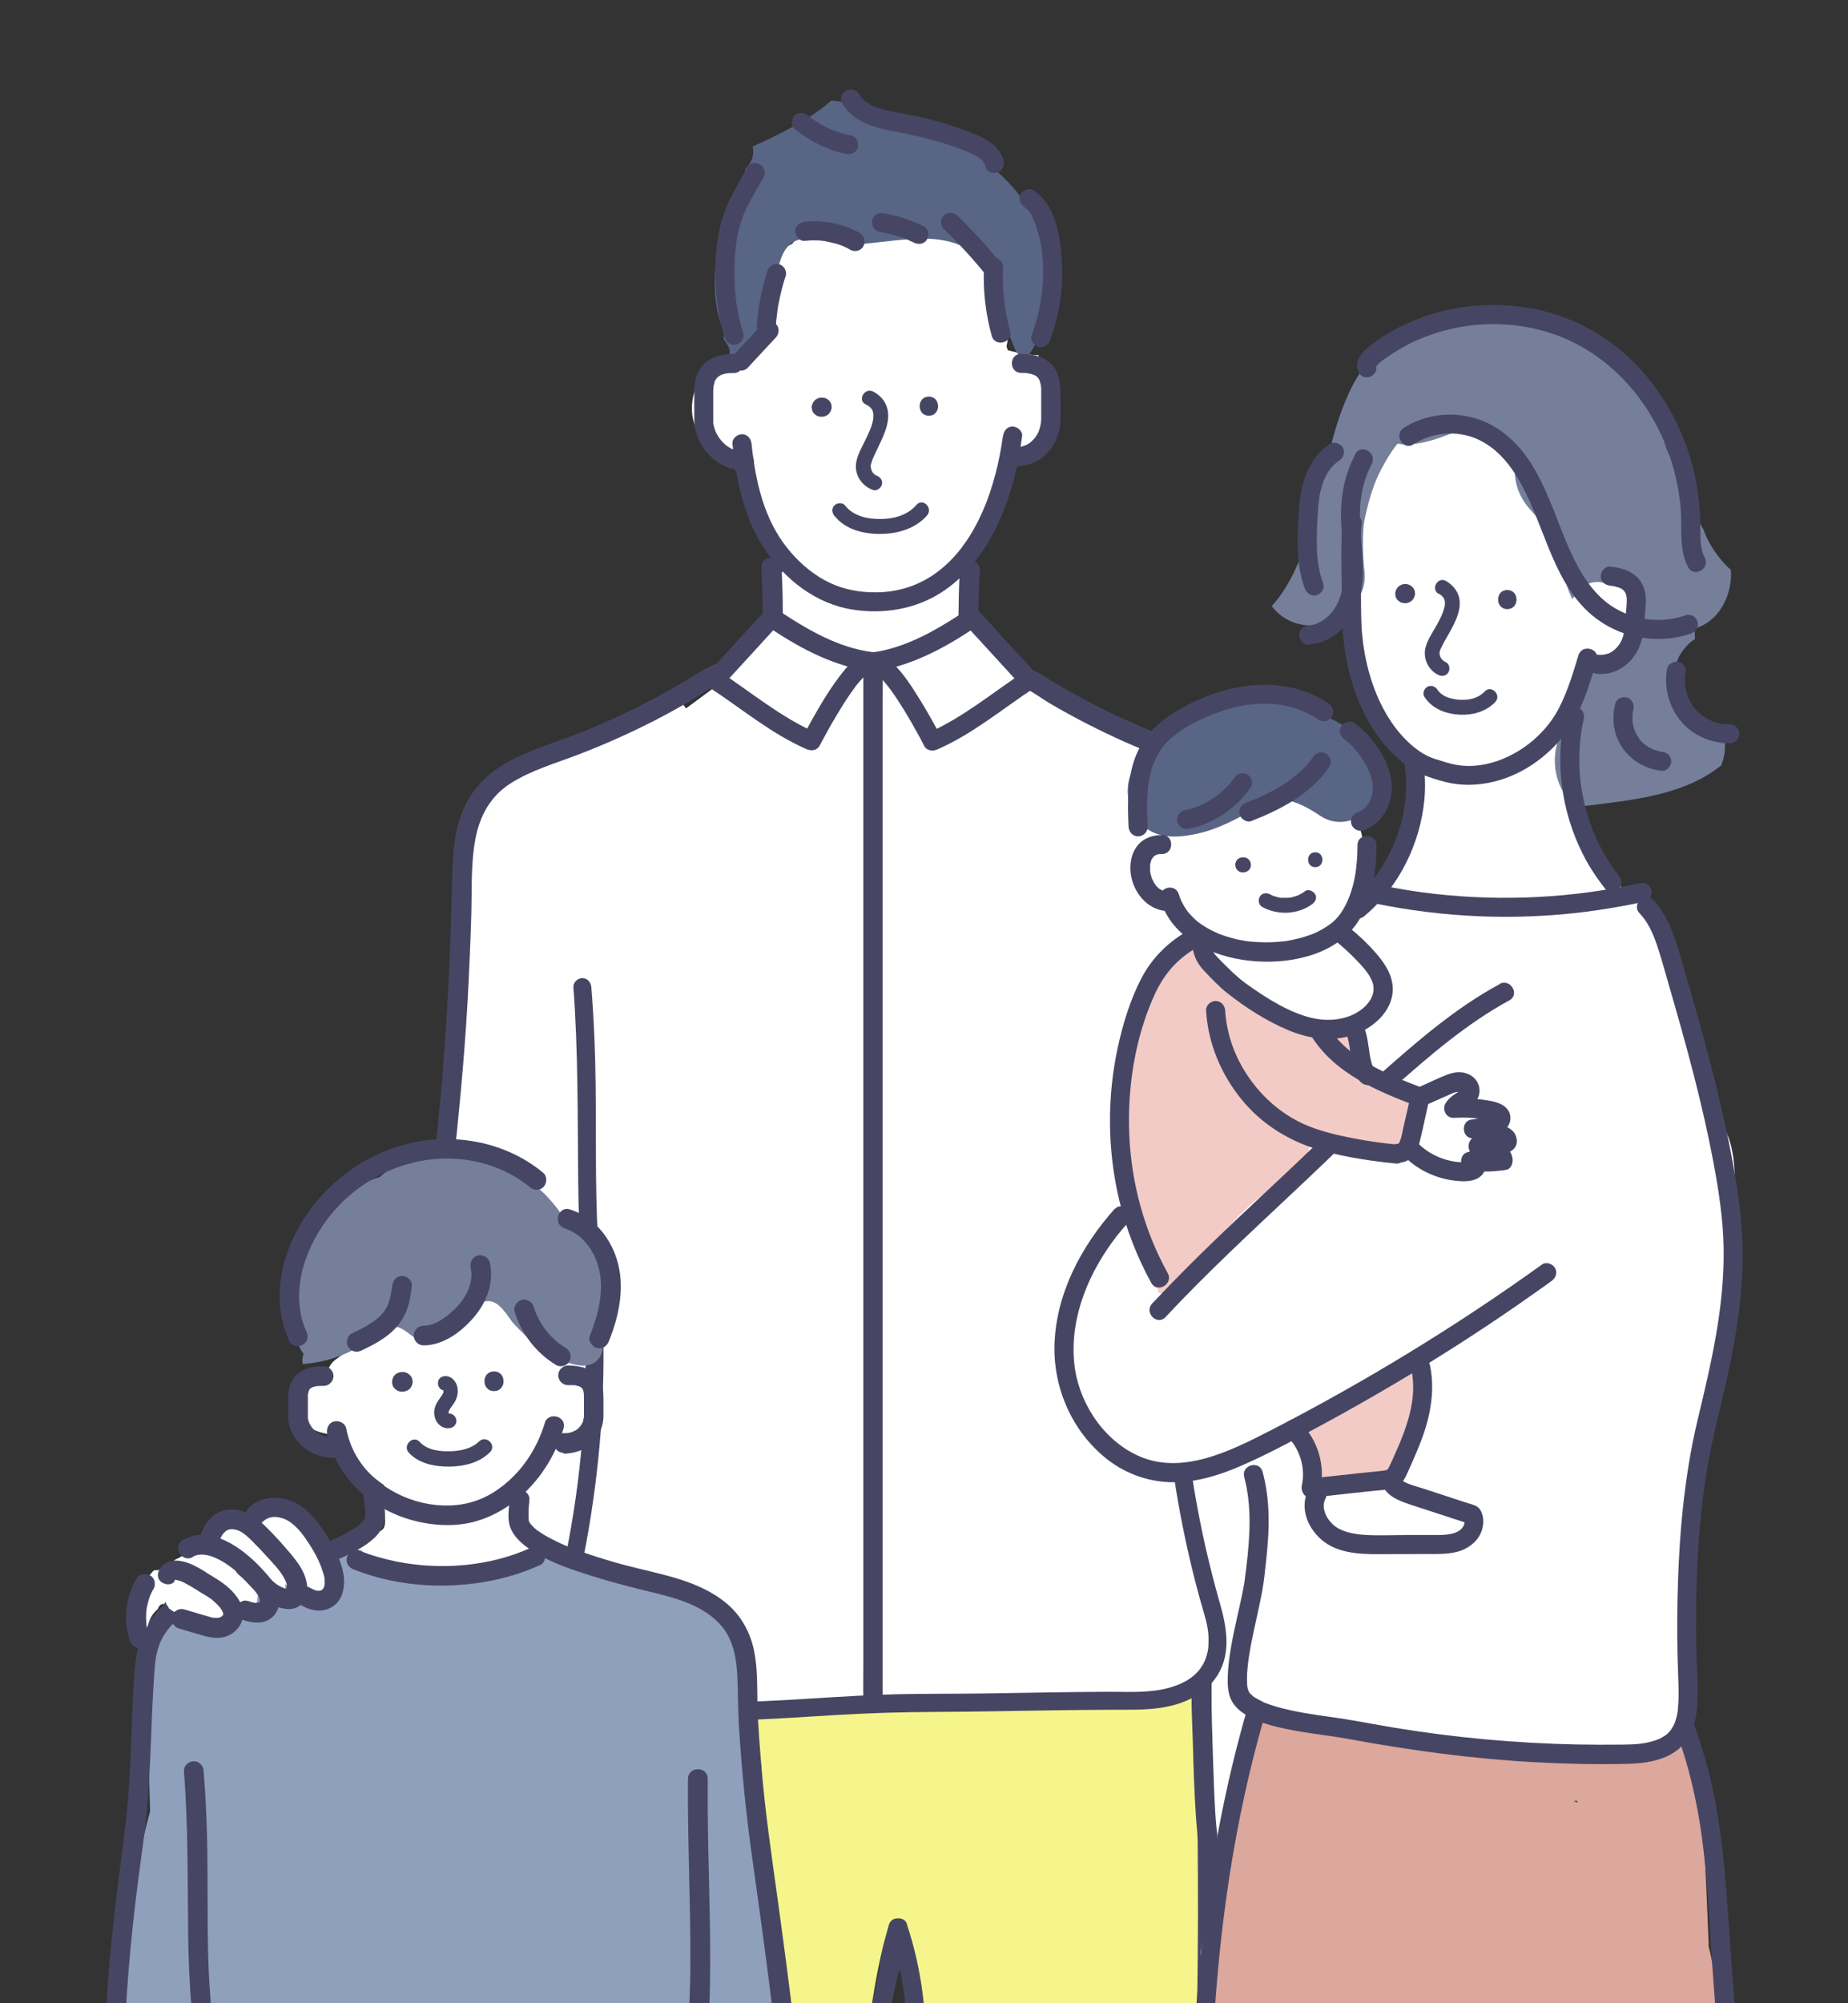 <?xml version="1.0" encoding="UTF-8"?>
<svg id="_レイヤー_2" data-name="レイヤー 2" xmlns="http://www.w3.org/2000/svg" xmlns:xlink="http://www.w3.org/1999/xlink" viewBox="0 0 127.79 138.49">
  <rect x="0" y="0" width="127.79" height="138.49" fill="#333333" stroke="none"/>
  <defs>
    <style>
      .cls-1 {
        fill: none;
      }

      .cls-2 {
        fill: #8fa0bc;
      }

      .cls-3 {
        fill: #fdf8f6;
      }

      .cls-4 {
        fill: #757f9a;
      }

      .cls-5 {
        fill: #dca79c;
      }

      .cls-6 {
        fill: #f2cbc6;
      }

      .cls-7 {
        fill: #fff;
      }

      .cls-8 {
        fill: #f5f58c;
      }

      .cls-9 {
        clip-path: url(#clippath);
      }

      .cls-10 {
        fill: #596585;
      }

      .cls-11 {
        fill: #464664;
      }
    </style>
    <clipPath id="clippath">
      <rect class="cls-1" y="0" width="127.79" height="138.49"/>
    </clipPath>
  </defs>
  <g id="_文字" data-name="文字">
    <g class="cls-9">
      <g>
        <g>
          <g>
            <path class="cls-7" d="M31.05,139.73c-.03-.91-.01-1.83.06-2.74,0-.15,0-.3,0-.46-.17-1.67-.01-3.4,0-5.1,0-.17,0-.33,0-.5,0-1.78,2.22-2.12,3.08-1.01,1.06.18,2.27.48,3.06,1.11.06.02.12.04.18.06,1.43.45,1.55,2.46.49,3.14.14.24.21.52.19.84-.07,1.04-.06,2.09.08,3.12.2,0,.39.04.58.09.45-.1.91-.2,1.36-.31,1.86-.42,3.03,2.13,1.31,3.12-.14.08-.28.16-.42.24-.12.14-.24.28-.36.41-.35,1.16-1.36,1.95-2.65,2.01-1.68.08-3.4-.14-5.02-.62-1.39-.41-2.4-1.96-1.95-3.4Z"/>
            <g>
              <path class="cls-11" d="M34.8,133.63c-.07,1.23-.05,2.47.05,3.7.08,1.01.29,2.18,1.4,2.53,1,.32,2.01-.38,2.47-1.24.44-.81.55-1.74.63-2.65.09-.97.09-1.84.42-2.75.12-.33-.14-.72-.46-.81-.37-.1-.69.13-.81.46-.53,1.44-.31,3.04-.69,4.45-.15.56-.4,1.19-1.01,1.29-.03,0-.18,0-.22-.03-.11-.05-.17-.14-.24-.31-.12-.28-.14-.66-.17-1-.1-1.21-.11-2.43-.04-3.65.02-.36-.32-.66-.66-.66-.37,0-.64.3-.66.66h0Z"/>
              <path class="cls-11" d="M30.14,130.53c-.08,2.49-.16,4.98-.24,7.47-.02.61-.05,1.22-.06,1.83,0,.57.03,1.16.25,1.7.39.96,1.27,1.51,2.23,1.82,1.05.34,2.18.49,3.26.71.58.12,1.17.25,1.76.35.62.11,1.24.14,1.83-.1,1.02-.42,1.68-1.41,2.36-2.23.72-.86,1.59-1.73,1.69-2.9.05-.57-.13-1.18-.52-1.61-.45-.5-1.13-.63-1.77-.52-.58.1-1.1.41-1.58.73-.43.29-.88.62-1.39.6-.85-.03-.85,1.29,0,1.32,1.03.03,1.75-.65,2.59-1.12.29-.16.7-.34,1.01-.23.23.08.33.32.34.55.02.36-.12.68-.34,1.02-.26.41-.59.77-.9,1.14-.33.4-.66.8-1,1.19-.27.31-.56.63-.93.81-.38.18-.8.12-1.2.04-.54-.1-1.07-.22-1.61-.33-.99-.2-2.01-.36-2.99-.63-.68-.19-1.38-.46-1.64-1.13-.16-.42-.15-.89-.14-1.33.01-.54.03-1.09.05-1.63.08-2.51.16-5.02.24-7.53.03-.85-1.29-.85-1.32,0h0Z"/>
            </g>
          </g>
          <g>
            <path class="cls-7" d="M91.21,139.32c.03-.91.01-1.83-.06-2.74,0-.15,0-.3,0-.46.17-1.67.01-3.4,0-5.1,0-.17,0-.33,0-.5,0-1.78-2.22-2.12-3.08-1.01-1.06.18-2.27.48-3.06,1.11-.06.02-.12.04-.18.06-1.43.45-1.55,2.46-.49,3.14-.14.24-.21.52-.19.84.07,1.04.06,2.09-.08,3.12-.2,0-.39.04-.58.09l-1.36-.31c-1.86-.42-3.03,2.13-1.31,3.12.14.08.28.16.42.24.12.14.24.28.36.41.35,1.16,1.36,1.95,2.65,2.01,1.68.08,3.4-.14,5.02-.62,1.39-.41,2.4-1.96,1.95-3.4Z"/>
            <g>
              <path class="cls-11" d="M86.14,133.22c.06,1.07.05,2.14-.01,3.21-.03.45-.04.83-.14,1.23-.05.17-.07.26-.17.4.04-.05-.12.11-.07.07-.06.05-.08.06-.19.08.09-.01-.16-.01-.11,0-.02,0-.15-.04-.21-.06-.09-.04-.22-.15-.32-.25,0,0-.1-.12-.06-.07.04.05-.03-.04-.03-.04-.04-.07-.09-.13-.12-.2-.1-.18-.11-.2-.17-.39-.25-.73-.28-1.39-.35-2.14-.07-.86-.12-1.76-.42-2.58-.12-.33-.45-.56-.81-.46-.32.09-.58.48-.46.81.3.82.32,1.57.39,2.43.08.89.16,1.81.51,2.64.37.88,1.16,1.69,2.19,1.64,1.22-.06,1.68-1.18,1.8-2.23.15-1.35.15-2.72.08-4.07-.02-.36-.29-.66-.66-.66-.34,0-.68.3-.66.66h0Z"/>
              <path class="cls-11" d="M90.8,130.11c.07,2.23.14,4.47.21,6.7.02.55.04,1.11.05,1.66.02.52.06,1.05.01,1.56-.03.36-.16.75-.38.98-.22.24-.52.42-.81.53-.85.34-1.8.46-2.7.64-.54.11-1.08.22-1.62.33-.5.1-1.01.25-1.53.24-.86-.01-1.43-.89-1.92-1.49-.35-.42-.71-.85-1.06-1.27-.25-.31-.52-.64-.64-1.03-.06-.2-.08-.3-.06-.53,0,.07,0-.05.01-.05.01-.06.03-.12.05-.18,0,0,.08-.14.07-.13.21-.26.6-.2.92-.07.46.18.85.52,1.28.78.49.29,1.03.51,1.61.49.85-.03.85-1.35,0-1.32-.45.01-.83-.23-1.21-.48-.46-.3-.89-.6-1.42-.77-1.09-.36-2.29.13-2.57,1.29-.28,1.15.36,2.12,1.05,2.96.38.46.76.91,1.13,1.36.33.4.66.8,1.07,1.12.48.38,1.02.6,1.63.63.61.02,1.23-.15,1.82-.27,1.15-.23,2.31-.44,3.46-.71.89-.21,1.86-.54,2.46-1.27.78-.95.69-2.15.66-3.31-.09-2.8-.18-5.61-.27-8.41-.03-.85-1.35-.85-1.32,0h0Z"/>
            </g>
          </g>
          <path class="cls-7" d="M80.12,51.95c-.52-.14-1.1-.09-1.64-.1,0,0-.01,0-.02,0-.13-.16-.28-.29-.47-.37-1.22-.55-2.28-1.22-3.28-1.96-.6-.15-1.18-.41-1.71-.76-.78-.51-1.6-.96-2.37-1.49-.21-.15-.42-.3-.62-.46-.41-.15-.8-.36-1.17-.62-.3-.28-.59-.56-.89-.84-.44-.54-.75-1.15-.92-1.81-.06-.02-.11-.04-.17-.06.02-.28.04-.55.06-.83,0-.28-.01-.57-.02-.85.02-.25.06-.49.13-.72.05-.97,0-1.92-.38-2.78,0-.19-.03-.37-.06-.55.4-.47.77-.97,1.1-1.49.52-.83.93-1.74,1.23-2.66.16-.48.32-1.03.4-1.58.24-.16.47-.33.69-.51.67-.54,1.38-.93,2.08-1.62.39-.38.71-.84.92-1.35-.26-.71-.34-1.5-.29-2.24.01-.17.04-.35.08-.52-.26-.4-.6-.72-1.02-.94,0,0,0,0,0,0,.03-.09.05-.19.05-.28-.72-.03-1.44-.15-2.14-.35-.03-.09-.06-.17-.09-.26.05-.22.09-.45.1-.69.01-.16.01-.32,0-.48.1-.6.16-1.22.16-1.85,0-1.26-.57-2.2-1.39-2.78-.17-.85-.73-1.56-1.57-1.93-1.52-.68-3.27-.06-4.84.15-.54.07-1.07.13-1.61.19-.02-.01-.03-.02-.05-.04-1.04-.67-2.03-.57-2.89-.08-.78-.47-2-.5-2.62.28-.04.04-.07.09-.1.14-.44.19-.86.48-1.24.87,0,0,0,0-.01.01-.87.47-1.59,1.25-1.87,2.17-.24.79-.4,1.66-.45,2.55-.18.67-.28,1.35-.3,1.98,0,.09,0,.18,0,.26-1.02.03-2.01.62-2.54,1.55-.78,1.36-.78,3.22.47,4.27.37.31.88.53,1.13.74.46.39.57.6.83,1.11.21.41.56.7.97.87.05.46.11.93.17,1.39.19,1.33.86,2.3,1.99,2.75.06.38.37,1.31.51,1.69,0,0-.98-.25-.98-.24l.76-.3c.05.13.1.26.16.4-.07.57-.85,1.05-.93,1.61-.7-.08.06.85,0,1.22-.07.46.74.86.69,1.32.11.31.16.66.12.96,0,.05-.01.1-.02.14-1,.8-1.95,1.65-2.85,2.55-.15-.04-.28-.09-.41-.16-.09,0-.18,0-.28-.02-.14.1-.27.2-.4.3-1.74,1.29-3.48,2.57-5.21,3.86-.22.16-.41.36-.56.58-1.29.45-2.57.94-3.83,1.47-.01,0-.03.01-.04.02,0,0,0,0,0,0-.14.06-.28.11-.41.17-.78.33-1.01,1.46-.71,2.15.31.71,1.23,1.33,2.04,1,.1-.04.2-.08.31-.12,9.46-.45,18.93-.69,28.4-.73,1.07.04,2.14.09,3.22.13,1.11.05,2.21.09,3.32.14l1.66.07c.69.03,1.55.2,2.17-.18,1.49-.9,1-3.06-.6-3.49Z"/>
          <g>
            <path class="cls-7" d="M59.61,7.56s-.07-.01-.12-.02c.02,0,.04.01.06.02.02,0,.04,0,.06,0Z"/>
            <path class="cls-10" d="M72.12,17.29c-.11-.47-.24-.91-.36-1.33-.69-2.43-2.97-4.55-5.16-5.79-1.63-.45-3.14-1.16-4.73-1.77-.77-.3-1.55-.57-2.32-.88-.15-.04-.13-.03.06.03.05.02.1.03.17.06-.08-.02-.16-.04-.23-.06-.09,0-.16-.02-.2-.05.05,0,.1.02.14.03-.48-.16-.93-.44-1.46-.52-.19-.03-.37-.04-.54-.06-1.58,1.38-3.55,2.31-5.45,3.18.15.57-.07,1.13-.49,1.55-.02.2-.07.39-.16.56,0,.02,0,.04,0,.06.06.67-.26,1.38-.94,1.63,0,.02,0,.05-.02.07-.79,2.73-1.54,5.89-.48,8.65.11.29.13.55.09.78.06.1.11.19.18.28.2.26.26.54.23.8.24.08.49.13.73.13,1.46.04,2.08-3.58,2.32-4.66.41-1.85.52-3.63,2.6-3.47,1.04.08,1.92.5,2.97.41,1.49-.12,2.95-.36,4.45-.42,1-.04,2.57.11,3.42.79.41.33,1.06.26,1.19.76.3,1.21.71,2.4,1.16,3.56.13.33.87,2.78,1.11,2.86.12.04.25.07.38.1.09.02.19.04.27,0,.09-.04.14-.12.2-.19,1.43-2.14,1.46-4.66.86-7.11Z"/>
          </g>
          <path class="cls-7" d="M90.9,102.23c-.15-4.29-.56-8.6-1.58-12.78-.57-2.31-1.32-4.57-2.23-6.78.83-2.9,1.49-5.85,1.63-8.86.13-2.78-.33-5.71-1.41-8.37.02-.08.05-.17.07-.25-.07-1.45-.13-2.9-.28-4.35-.03-.25-.48-2.81-.62-3.44-.02-.05-.03-.09-.04-.12-.04-.1-.07-.2-.11-.3-.1-.25-.2-.5-.32-.75-.04-.08-.11-.28-.19-.44-.01,0-.04-.04-.1-.12-.08-.1-.15-.2-.23-.3-.21-.27-.36-.55-.47-.84-1.8-.86-3.64-1.62-5.52-2.29-.4-.32-.81-.64-1.23-.96-1.44-1.07-3.03-1.97-4.82-2.33-.2-.04-.4-.05-.6-.05-.24-.49-.67-.81-1.18-.96-.24.41-.6.76-1.05,1.02-4.01,2.27-9.19,2.48-13.81,1.89-2.89.1-5.76-.19-8.45-1.24-.67-.26-1.07-.71-1.26-1.21-.19.04-.37.1-.56.18-1.61.69-3.19,1.44-4.73,2.25-.8.28-1.56.64-2.28,1.08-1.85.07-3.68.73-5.01,2-.93.89-1.52,2.14-1.67,3.41-.25.49-.44,1.02-.53,1.59-.18,1.02-.11,2.05-.02,3.07,0,.27,0,.54.01.81l-.5,4.31c-.27,2.04-.52,4.07-.77,6.11.22.27.37.63.43,1.06.37,3.02-.95,5.82-1.29,8.77-.26,2.26-.31,4.53-.38,6.8.26.39.6.75.99,1.04-.2,2.24-.32,4.49-.37,6.74-.48,2.58-1.03,5.15-1.54,7.73-1.55,7.77-2.67,15.49-1.54,23.38.26,1.79,2.33,2.81,3.97,2.92,1.43.1,2.85.2,4.28.3,1.84.13,3.44-1.34,3.97-2.92.32-.95.61-1.91.89-2.88.24-.16.46-.35.65-.56-.84-2.17-.86-4.46-.28-6.73.39-1.56,2.25-1.5,3.02-.52,1.46-.77,3.22.04,4.8-.06,2.48-.15,5-.94,7.46-.68,3.87.41,7.99-.21,11.93.1,1.85-.12,3.71-.14,5.55,0,1.47.11,2.95.31,4.34.75.27-.4.72-.67,1.34-.67h1.23c1.03,0,1.59.79,1.71,1.71.11.86,0,1.68-.19,2.49.34.42.51.98.3,1.49-.08.2-.17.39-.27.56.49,1.74.73,3.56.85,5.33.15,2.2-3.27,2.19-3.42,0-.05-.75-.13-1.5-.25-2.25-.09-.02-.18-.03-.27-.06.05.47.1.93.15,1.4.24,2.2,1.7,3.91,4.12,3.98,1.28.04,2.44-.19,3.53-.62,2.22.13,4.5-1.48,4.48-3.93-.09-8.55-.02-17.11-.31-25.66Z"/>
          <g>
            <g>
              <g>
                <g>
                  <path class="cls-11" d="M51.45,31.23c-.67-.01-1.25-.33-1.68-.9.05.06-.09-.13-.1-.15-.04-.07-.08-.14-.12-.21-.04-.07-.07-.14-.1-.21.04.09,0-.01,0-.03-.02-.05-.04-.1-.05-.15-.02-.07-.04-.14-.06-.21,0-.04-.02-.08-.02-.12.02.12,0,.02,0,0,0-.07,0-.15,0-.22,0-.47,0-.95,0-1.42,0-.14,0-.29,0-.43,0-.15,0-.29.02-.43,0-.12-.02.08.01-.08.02-.08.04-.16.06-.24,0-.03.02-.07.03-.1-.02.05-.04.08,0,.01.04-.07.07-.13.12-.2.05-.08-.08.08,0,.01.03-.03.06-.06.09-.09.02-.02.1-.08-.01,0,.03-.02.06-.04.09-.06.03-.02.06-.04.1-.06.11-.06-.04,0,.03-.02.09-.03.18-.06.28-.08.22-.05.34-.05.6-.05.85,0,.85-1.33,0-1.32-.91,0-1.84.25-2.35,1.06-.34.54-.38,1.19-.38,1.81,0,.55,0,1.09,0,1.64,0,.72.23,1.42.65,2.01.66.93,1.67,1.54,2.83,1.56.85.01.85-1.31,0-1.32h0Z"/>
                  <path class="cls-11" d="M70.23,32.24c.96-.01,1.82-.41,2.41-1.18.46-.6.69-1.35.7-2.11,0-.51,0-1.03,0-1.54,0-.6-.03-1.19-.29-1.74-.45-.93-1.49-1.2-2.44-1.21-.85,0-.85,1.31,0,1.32.17,0,.36,0,.48.03.09.02.18.04.27.06.04.01.24.1.13.04.06.03.12.06.17.1.13.08,0-.03.05.04.01.02.14.15.09.09-.05-.07.01.02.02.04.02.04.04.08.06.11.06.09-.02-.09.02.06.02.06.04.12.05.18.02.06.03.13.04.19.02.1,0-.11,0,0,0,.05,0,.1.01.15,0,.15,0,.31,0,.46v1.46c0,.16,0,.31-.02.47.01-.14-.02.1-.03.13-.02.07-.03.14-.05.21-.02.07-.04.14-.07.21,0,.02-.05.11,0,.02-.02.04-.04.08-.06.11-.04.09-.09.17-.15.25-.02.03-.04.05-.05.08.06-.08-.02.03-.04.04-.06.06-.12.13-.18.19-.03.03-.06.06-.1.09-.09.07.12-.07-.05.04-.33.21-.59.28-.99.29-.85.01-.85,1.33,0,1.32h0Z"/>
                  <path class="cls-11" d="M69.35,30.16c-.02.14-.05.35-.09.59-.04.23-.08.46-.12.69-.09.47-.2.93-.32,1.39-.12.44-.25.87-.39,1.29-.08.22-.16.44-.24.66-.04.1-.08.2-.12.29-.04.1-.05.12-.11.26-.73,1.64-1.65,3.06-3.07,4.16.08-.06-.13.09-.15.11-.08.06-.16.11-.24.17-.19.13-.39.24-.59.35-.42.22-.64.32-1.09.47-.93.3-1.73.39-2.71.35-1.08-.04-2.14-.31-3.09-.83-1-.55-1.86-1.32-2.57-2.21-1.64-2.03-2.22-4.69-2.48-7.22-.04-.35-.28-.66-.66-.66-.33,0-.7.3-.66.66.26,2.54.79,5.14,2.23,7.29,1.41,2.11,3.57,3.8,6.12,4.18,2.09.32,4.27-.03,6.06-1.17,1.62-1.03,2.85-2.59,3.72-4.29,1.04-2.04,1.61-4.27,1.9-6.54.05-.35-.34-.66-.66-.66-.39,0-.61.3-.66.66h0Z"/>
                </g>
                <path class="cls-11" d="M56.86,27.49h-.07c-.09,0-.18.02-.25.06-.08.03-.15.07-.21.14-.06.06-.11.13-.14.21-.04.08-.06.16-.06.25,0,.06.02.12.02.18.03.11.09.21.17.29.04.03.09.07.13.1.1.06.21.09.33.09h.07c.09,0,.18-.02.25-.06.08-.03.15-.07.21-.14.06-.06.11-.13.14-.21.04-.08.06-.16.06-.25l-.02-.18c-.03-.11-.09-.21-.17-.29-.04-.03-.09-.07-.13-.1-.1-.06-.21-.09-.33-.09h0Z"/>
                <path class="cls-11" d="M64.23,28.74c.85,0,.85-1.32,0-1.32s-.85,1.32,0,1.32h0Z"/>
                <path class="cls-11" d="M59.85,27.95c.13.07.25.13.33.22.08.08.12.13.15.2-.01-.03.03.11.04.13,0,.03.01.07.02.1,0-.05,0-.05,0,.02,0,.05,0,.11,0,.16,0,.02-.02.21,0,.14-.08.56-.33,1.05-.57,1.54-.22.46-.5.94-.6,1.44-.18.86.32,1.66,1.13,1.97.26.1.56-.11.63-.36.08-.29-.1-.53-.36-.63-.28-.11-.39-.38-.41-.65-.02-.16-.03.05.01-.09.01-.04.02-.08.03-.12.02-.06.04-.12.06-.18,0-.02.06-.15.02-.07.23-.54.51-1.06.74-1.6.21-.51.4-1.08.34-1.65-.07-.65-.46-1.16-1.03-1.45-.59-.3-1.11.59-.52.89h0Z"/>
                <path class="cls-11" d="M57.71,35.67c.77.97,2.09,1.27,3.27,1.24,1.15-.02,2.36-.39,3.13-1.28.43-.5-.29-1.23-.73-.73-.6.7-1.51.96-2.41.98-.94.02-1.93-.17-2.54-.94-.17-.22-.55-.18-.73,0-.21.21-.17.51,0,.73h0Z"/>
              </g>
              <path class="cls-11" d="M52.65,39.25c.06,1.03.08,2.07.09,3.1,0,.52,0,1.03,0,1.55,0,.25-.02.48-.15.68-.49.78-1.9.93-2.73,1.2-.63.2-1.17.49-1.72.83-.84.52-1.69,1.02-2.56,1.49-1.71.93-3.48,1.76-5.29,2.49-1.68.67-3.44,1.17-5.04,2.02-1.5.79-2.66,1.95-3.29,3.54-.62,1.56-.66,3.27-.7,4.93-.05,2.03-.12,4.07-.21,6.1-.19,4.08-.49,8.16-.94,12.22-.46,4.14-.93,8.29-1.27,12.44-.17,2.09-.32,4.18-.43,6.28-.11,2.05-.15,4.11-.3,6.17-.15,2.06-.57,4.04-1.03,6.05-.45,1.98-.74,3.97-.84,6-.1,2.04-.06,4.09-.06,6.14,0,1.06,0,2.13,0,3.19,0,.99-.06,2,.02,2.99.08,1,.71,1.5,1.57,1.89.84.37,1.71.69,2.59.95,1.79.52,3.66.79,5.53.82.93.01,1.87-.04,2.8-.15.37-.04.69-.29.69-.69,0-.34-.32-.73-.69-.69-1.85.22-3.73.21-5.56-.09-1.73-.28-3.58-.73-5.13-1.57-.35-.19-.42-.36-.43-.75,0-.51,0-1.02,0-1.53,0-1.03,0-2.07,0-3.1,0-2.05-.03-4.11.01-6.16.05-2,.21-3.98.63-5.95.41-1.94.91-3.86,1.14-5.83.24-2.04.28-4.1.37-6.15.09-2.04.22-4.07.37-6.1.61-8.1,1.78-16.15,2.24-24.26.11-2.02.2-4.05.26-6.07.05-1.74-.04-3.54.29-5.26.3-1.57,1.03-2.91,2.39-3.79,1.46-.94,3.16-1.41,4.76-2.03,1.8-.69,3.56-1.48,5.28-2.36.85-.44,1.68-.9,2.5-1.38.65-.38,1.28-.87,1.97-1.16,1.05-.43,2.24-.53,3.2-1.17.48-.32.85-.75,1.03-1.3.26-.78.13-1.74.12-2.54,0-1-.03-2.01-.09-3.01-.05-.88-1.43-.89-1.38,0h0Z"/>
              <path class="cls-11" d="M66.37,39.45c-.06,1.03-.08,2.07-.09,3.1,0,.8-.13,1.73.14,2.49.4,1.14,1.56,1.62,2.63,1.94.53.16,1.07.28,1.58.49.7.28,1.33.78,1.97,1.16,1.69.99,3.43,1.88,5.22,2.68,1.69.75,3.43,1.35,5.16,2.02,1.47.57,2.98,1.32,3.81,2.73.8,1.36.92,2.99.96,4.53.05,2,.11,3.99.19,5.98.17,4.02.45,8.03.87,12.03.43,4.05.92,8.1,1.27,12.16.35,4.09.54,8.18.75,12.27.1,2.01.31,4,.74,5.97.43,1.97.92,3.91,1.11,5.92.19,2,.18,4.01.17,6.02,0,2.04,0,4.07-.01,6.11,0,.49,0,.97,0,1.46,0,.45-.08.64-.49.85-.79.41-1.67.7-2.52.95-1.75.52-3.57.79-5.4.81-.91.01-1.81-.04-2.71-.15-.37-.04-.69.35-.69.69,0,.41.32.64.69.69,3.74.44,7.63-.11,11.06-1.68.84-.38,1.37-.94,1.43-1.89.06-1,0-2.01.01-3.01,0-2.06.02-4.12.01-6.18,0-2.07-.07-4.14-.35-6.19-.28-1.98-.84-3.91-1.2-5.88-.38-2.05-.45-4.13-.54-6.2-.08-2.06-.19-4.13-.33-6.19-.57-8.26-1.79-16.47-2.29-24.74-.12-2.05-.22-4.1-.29-6.15-.06-1.84,0-3.72-.23-5.55-.21-1.66-.72-3.27-1.91-4.5-1.18-1.22-2.82-1.87-4.38-2.44-3.67-1.35-7.2-2.92-10.52-5-.56-.35-1.12-.62-1.75-.82-.55-.17-1.11-.3-1.64-.5-.39-.14-.82-.35-1.01-.7-.09-.17-.12-.36-.13-.56-.02-.55,0-1.1,0-1.64,0-1.03.03-2.07.09-3.1.05-.88-1.33-.88-1.38,0h0Z"/>
            </g>
            <path class="cls-11" d="M69.41,11.13c-.18-.76-.8-1.28-1.47-1.61-.77-.38-1.59-.66-2.41-.92-.84-.27-1.7-.48-2.56-.65-.68-.13-1.38-.23-2.05-.43-.64-.19-1.2-.47-1.53-1.02-.43-.73-1.57-.07-1.14.67.73,1.23,2.14,1.64,3.47,1.89,1.66.31,3.29.7,4.87,1.31.37.14.68.27,1.03.48.27.17.44.35.51.63.2.83,1.47.48,1.27-.35h0Z"/>
            <path class="cls-11" d="M58.87,9.38c-.29-.06-.57-.13-.86-.23-.14-.05-.28-.1-.42-.15-.03-.01-.07-.03-.1-.04.07.03.07.03,0,0-.07-.03-.13-.06-.2-.09-.27-.13-.53-.27-.78-.43-.12-.08-.25-.16-.37-.25-.06-.04-.12-.09-.18-.13.12.09-.06-.05-.08-.07-.27-.22-.68-.28-.93,0-.22.24-.29.7,0,.93,1.04.84,2.25,1.45,3.56,1.72.34.07.73-.1.81-.46.08-.33-.1-.74-.46-.81h0Z"/>
            <path class="cls-11" d="M51.67,11.58c-.49.89-1.02,1.75-1.42,2.69-.42.98-.61,1.97-.71,3.03-.18,2.01-.04,4.13.58,6.06.11.34.46.56.81.46.33-.09.57-.47.46-.81-.58-1.8-.7-3.74-.54-5.62.08-.89.24-1.76.59-2.58.38-.89.89-1.72,1.36-2.56.41-.74-.73-1.41-1.14-.67h0Z"/>
            <path class="cls-11" d="M63.87,15.65c-.87-.43-1.79-.74-2.74-.9-.18-.03-.35-.03-.51.07-.14.08-.27.24-.3.39-.07.32.1.75.46.81.44.07.88.18,1.3.31.21.07.42.14.62.22.04.01.21.08.04.01.05.02.1.04.15.07.11.05.21.1.32.15.31.15.73.09.9-.24.16-.3.09-.74-.24-.9h0Z"/>
            <path class="cls-11" d="M59.5,16.12c-1.17-.64-2.52-.94-3.85-.79-.34.04-.68.28-.66.66.01.33.29.7.66.66.29-.03.57-.04.86-.03.14,0,.29.02.43.03.08,0,.08,0,0,0,.04,0,.08.01.12.02.07.01.14.02.21.04.28.06.56.13.83.23.07.02.13.05.2.08.07.03.08.03.01,0,.03.01.06.02.08.04.14.06.28.13.41.21.3.17.73.08.9-.24.16-.31.09-.73-.24-.9h0Z"/>
            <path class="cls-11" d="M65.26,15.83c1.04.99,2.02,2.07,2.93,3.18.22.27.71.24.93,0,.26-.29.23-.65,0-.93-.91-1.11-1.89-2.18-2.93-3.18-.25-.24-.69-.27-.93,0-.24.26-.27.68,0,.93h0Z"/>
            <path class="cls-11" d="M68.04,18.46c-.07,1.6.11,3.22.54,4.76.23.82,1.5.47,1.27-.35-.4-1.44-.56-2.91-.49-4.41.02-.36-.32-.66-.66-.66-.37,0-.64.3-.66.66h0Z"/>
            <path class="cls-11" d="M53.07,18.73c-.41,1.23-.65,2.52-.74,3.81-.02.35.32.68.66.66.38-.02.63-.29.66-.66.02-.3.05-.59.09-.89-.01.11.02-.14.02-.17.01-.07.02-.14.03-.2.02-.15.05-.29.08-.44.12-.6.27-1.19.46-1.76.11-.33-.13-.74-.46-.81-.36-.08-.7.11-.81.46h0Z"/>
            <path class="cls-11" d="M70.82,14.31c.5.34.76.95.93,1.54.22.77.33,1.57.37,2.36.08,1.7-.19,3.37-.78,4.96-.13.33.14.72.46.81.37.1.69-.13.81-.46.67-1.78.95-3.72.81-5.61-.12-1.67-.43-3.73-1.93-4.74-.3-.2-.73-.06-.9.24-.19.32-.06.7.24.9h0Z"/>
            <path class="cls-11" d="M52.72,22.4c-.65.7-1.3,1.4-1.95,2.1-.24.25-.27.69,0,.93.26.23.68.27.93,0,.65-.7,1.3-1.4,1.95-2.1.24-.25.27-.69,0-.93-.26-.23-.68-.27-.93,0h0Z"/>
          </g>
          <g>
            <path class="cls-8" d="M83.51,131.95c0-.29.09-.53.23-.7-.07-.14-.14-.27-.23-.39-.01-2.48-.02-4.96-.03-7.44-2.27,1.07.85-6.7-1.61-6.58-4.4.21-14.2,1.29-18.58.98-7.24.35-15.12,1.24-22.25-.73-.21-.06-.11,6.65-.27,6.52-.52,13.95-.66,27.91-.42,41.87-.01.09-.02.19-.04.28-.03.26-.01.52.06.76.05,2.79.12,5.57.2,8.36,0,.07,0,.15.02.22-.17.83-.18,1.68.05,2.5.03.11.07.23.11.34-.29,2.97.01,5.89.43,8.83-.02.15-.04.29-.03.45.09,2.41.19,4.82.28,7.23-.08,1.32-.23,2.64-.46,3.94-.62,1.25-1.34,2.42-1.96,3.67-.57,1.15-.86,2.53-.54,3.72.19,1.25.98,2.36,2.46,2.69.47.1.95.15,1.43.15,3.11.16,6.21.03,9.3-.38,1.82-.24,3.62-1.45,3.53-3.53-.02-.49-.16-1.02-.4-1.51,0,0,0,0,0-.01.21-4.21.3-8.42.96-12.59.07-.48.35-.73.68-.81.06-3.04.11-6.07.15-9.11.65-2.92,1.7-6.61,1.12-9.69.56-.41.95-1.06.97-1.98.09-5.11.15-10.22.27-15.32.1-1.05.19-2.11.27-3.17.1-.89.16-1.78.19-2.69.29-4.25.6-8.53,1.52-12.65.08.34.16.68.24,1.02.42-1.05,2.23-.86,2.21.5v.54c0,.21-.06.39-.13.54-.11.57-.26,1.15-.29,1.72-.06,1.05-.01,2.1.05,3.15.07,1.1.17,2.19.22,3.28.12.64.24,1.27.35,1.91.05.3.1.6.15.9-.2.13-.37.29-.53.46-.06.33-.23.57-.46.73-.02.06-.04.12-.06.17.13,3.03.52,6.05.98,9.05.08.52-.14.93-.46,1.18.57,7.9,1.31,15.78,2.21,23.65l-.52,3.29c-.13.82-.05,1.68.27,2.43-.03.21-.05.42-.08.64-.15,1.32-.28,2.65-.41,3.98.17,1.2.35,2.39.34,3.56-.01,1.2-.18,2.4-.22,3.6-.02.39-.04.84-.03,1.29.04.13.06.26.04.4,0,.03,0,.07-.01.1.06.64.21,1.25.57,1.72.31.39.33.83.18,1.2.19.1.39.18.6.25.19.34.49.65.9.9,2.06,1.24,4.55,1.95,6.86.99.74-.31,1.41-.77,1.97-1.34,1.59-.14,3.12-.53,3.85-2.06-.02-.07-.04-.15-.06-.23-.5-3.3.28-6.41.79-9.64.35-2.22.2-4.5.79-6.64-.02-.3-.04-.6-.06-.89-.11-1.55-.49-4.12.8-5.29.18-4.52.23-9.05.14-13.58.08-.16.14-.34.17-.53.01-.09.03-.19.04-.28-.11-1.02-.2-2.03-.27-3.06-.11-1.79-.54-5.43.98-6.95-.05-4.94,0-9.88.07-14.83,0-.57.33-.93.74-1.06-.24-3.32-.34-6.64-.3-9.98Z"/>
            <path class="cls-11" d="M82.43,116.34c-.08,1.31.01,2.65.05,3.96.05,1.77.1,3.54.22,5.31.04.6.12,1.19.12,1.78.02,1.74.02,3.48.02,5.22-.01,3.45-.06,6.9-.15,10.35-.18,6.96-.5,13.92-.91,20.87-.2,3.45-.42,6.9-.65,10.35-.23,3.44-.42,6.89-.69,10.33-.26,3.33-.54,6.67-.99,9.98-.45,3.27-.85,6.58-.43,9.87.1.82.25,1.62.45,2.42.4-.17.8-.34,1.21-.51-.06-.07-.11-.14-.16-.22-.35.27-.69.53-1.04.8.02.03.04.06.05.09.19-.33.38-.66.57-.99-2.51.25-4.78,1.39-7.24,1.88-1.14.22-2.45.3-3.54-.17-.54-.23-1.06-.4-1.51-.78-.45-.38-.82-.83-1.12-1.34-.56-.96-.8-2.05-.81-3.15-.01-1.47,0-2.94-.02-4.4-.03-3.06-.09-6.12-.17-9.18-.32-12.03-.87-24.05-1.25-36.08-.11-3.37-.22-6.75-.36-10.12-.07-1.63-.07-3.25-.29-4.87-.21-1.58-.56-3.14-1.06-4.65-.2-.59-1.1-.66-1.27,0-.27,1.04-.64,2.05-.64,3.14,0,.63.92.92,1.23.33.57-1.09.86-2.24.68-3.47-.09-.65-1.14-.61-1.27,0-1.04,4.83-2.11,9.67-2.43,14.62-.16,2.41-.23,4.83-.62,7.23-.2,1.22-.19,2.5-.27,3.73-.08,1.24-.16,2.48-.24,3.73-.63,9.85-1.33,19.71-2.8,29.47-.2,1.36-.44,2.72-.58,4.09-.13,1.33-.18,2.67-.25,4.01-.13,2.65-.29,5.3-1.09,7.84.15-.15.31-.31.46-.46-2.51.43-5.04.7-7.59.71-1.27,0-2.54-.05-3.8-.17-.65-.06-1.3-.14-1.95-.24-.29-.04-.54-.04-.75-.25-.15-.16-.27-.35-.42-.51.06.16.13.31.19.47.02-1.48.54-2.94.81-4.39.31-1.67.74-3.32,1.01-5.01.27-1.61.47-3.24.54-4.87.08-1.7-.04-3.37-.22-5.06-.36-3.33-.53-6.68-.61-10.03-.08-3.34,0-6.69-.11-10.03-.21-6.87-.23-13.75-.13-20.62.09-5.73.23-11.46.43-17.18.15-4.06.37-8.12.62-12.17.02-.31.04-.62.06-.94.05-.85-1.27-.85-1.32,0-.28,4.54-.54,9.08-.69,13.62-.23,7.1-.42,14.21-.46,21.31-.03,4.01,0,8.03.08,12.04.04,2,.14,4.01.14,6.01,0,1.94,0,3.88.03,5.83.06,3.94.21,7.87.62,11.79.2,1.96.35,3.88.24,5.85-.11,1.96-.41,3.9-.79,5.83-.36,1.85-.73,3.71-1.19,5.54-.1.4-.19.81-.25,1.22-.06.42-.2,1-.08,1.41.08.27.39.59.59.8.34.36.68.49,1.15.56,3.78.59,7.6.61,11.39.14.95-.12,1.89-.26,2.83-.42.23-.04.4-.26.46-.46,1.43-4.57.86-9.4,1.62-14.07.81-4.95,1.4-9.94,1.88-14.93.47-4.88.81-9.77,1.13-14.66.16-2.48.31-4.97.47-7.45.08-1.21.22-2.4.35-3.6.06-.58.17-1.16.21-1.74.04-.62.08-1.23.11-1.85.15-2.76.4-5.5.85-8.23.45-2.76,1.08-5.48,1.67-8.2h-1.27c.12.85-.16,1.71-.55,2.46l1.23.33c0-.96.35-1.87.59-2.79h-1.27c.46,1.37.8,2.79,1,4.22.21,1.43.21,2.87.27,4.32.13,3.07.23,6.14.33,9.21.2,6.09.37,12.19.62,18.28.25,6.2.49,12.4.66,18.6.08,3.09.15,6.18.19,9.27.02,1.56.03,3.12.03,4.68,0,1.2.15,2.35.63,3.46.48,1.11,1.24,2.04,2.22,2.74.47.34,1.1.52,1.63.75.58.25,1.28.31,1.9.33,2.57.11,4.93-1.06,7.36-1.69.59-.16,1.2-.28,1.81-.34.47-.05.85-.53.57-.99-.08-.13-.17-.24-.26-.35-.47-.58-1.45.18-1.04.8.05.08.1.15.16.22.43.56,1.4.27,1.21-.51-.81-3.21-.64-6.53-.25-9.79.2-1.64.47-3.28.63-4.92.16-1.67.32-3.33.46-5,.3-3.42.48-6.84.72-10.26.24-3.45.46-6.9.67-10.35.42-6.89.76-13.79.97-20.69.11-3.45.18-6.9.21-10.35.02-1.74.02-3.48.01-5.22,0-.85,0-1.71-.02-2.56,0-.25,0-.48-.04-.73,0,0,.02.17,0,.02,0-.06-.01-.12-.02-.18-.15-1.57-.18-3.16-.24-4.74-.05-1.61-.11-3.21-.1-4.82,0-.17,0-.34.01-.51.05-.85-1.27-.85-1.32,0h0Z"/>
          </g>
          <path class="cls-11" d="M80.37,68.87c-.04,4.97.21,9.93.2,14.89,0,2.49-.16,4.98-.17,7.48-.01,2.59.12,5.18.39,7.76.27,2.57.68,5.13,1.23,7.66.27,1.26.58,2.52.92,3.76.15.56.33,1.11.47,1.67.1.44.15.72.16,1.16,0,.18,0,.35-.01.53,0,.04,0,.08-.01.12-.02.19.01-.07,0,.04-.01.09-.03.19-.05.28-.04.16-.08.32-.14.48-.01.03-.03.07-.04.1-.04.1.06-.13-.01.02-.04.08-.08.16-.12.24-.3.52-.68.88-1.25,1.19-.59.33-1.42.55-2.11.63-1.12.14-2.26.07-3.39.08-2.69.01-5.39.07-8.08.11-2.47.04-4.94,0-7.4.09-4.55.17-9.1.68-13.65.49-1.05-.04-2.1-.12-3.13-.28-.91-.14-1.81-.27-2.55-.73-.63-.39-1.12-.96-1.49-1.64-.2-.37-.3-.61-.42-1.02-.06-.19-.11-.38-.15-.58-.02-.09-.03-.17-.05-.26,0,.02-.03-.19-.02-.11,0,.06-.01-.1-.01-.11-.1-.92.01-1.52.22-2.38.3-1.25.57-2.51.81-3.77.48-2.59.82-5.2,1.02-7.82.19-2.61.24-5.23.15-7.84-.08-2.3-.33-4.59-.41-6.89-.15-4.09,0-8.19-.17-12.29-.05-1.23-.12-2.46-.22-3.69-.03-.33-.27-.62-.62-.62-.31,0-.64.28-.62.62.33,4.44.29,8.88.33,13.33.02,2.04.09,4.07.26,6.11.22,2.66.3,5.33.23,8-.07,2.63-.29,5.25-.66,7.86-.19,1.31-.41,2.61-.67,3.91-.13.65-.27,1.29-.42,1.94-.13.56-.29,1.11-.39,1.67-.3,1.65.04,3.46.93,4.88.47.74,1.1,1.4,1.86,1.84.85.49,1.82.65,2.77.79,4.57.68,9.24.27,13.83,0,2.3-.14,4.59-.21,6.89-.22,2.73-.01,5.45-.07,8.18-.11,1.37-.02,2.73-.03,4.1-.04,1.14,0,2.27.03,3.4-.14,1.53-.23,3.09-.91,3.92-2.28.94-1.54.61-3.33.14-4.96-.72-2.52-1.3-5.07-1.74-7.66-.43-2.57-.72-5.16-.86-7.76-.14-2.62-.09-5.22,0-7.84.18-4.93-.06-9.87-.12-14.8-.02-1.29-.02-2.59-.01-3.88,0-.8-1.23-.8-1.24,0h0Z"/>
          <g>
            <g>
              <path class="cls-7" d="M66.89,42.94c-2,1.32-4.18,2.52-6.61,2.83,1.26-.16,3.77,4.63,4.21,5.47,2.35-1.01,4.54-2.83,6.67-4.23-1.3-1.42-2.61-2.84-3.91-4.27l-.37.19Z"/>
              <path class="cls-11" d="M66.55,42.37c-1.9,1.25-3.98,2.44-6.27,2.74-.36.05-.66.27-.66.66,0,.33.3.7.66.66.02,0,.08-.01.09,0,0,0-.17,0-.07,0,.03,0,.07.03.1.03-.1,0-.12-.07,0,0,.07.04.14.09.2.13.01,0-.1-.08.01.01.04.03.08.07.12.1.17.16.33.33.48.51.08.09.15.19.23.28-.08-.1.03.04.06.08.05.06.1.13.14.19.64.89,1.2,1.84,1.73,2.8.19.33.37.67.54,1.01.18.34.59.38.91.24,2.43-1.06,4.48-2.79,6.67-4.23.37-.24.43-.72.13-1.04-1.3-1.42-2.61-2.84-3.91-4.27-.2-.22-.55-.24-.8-.1-.12.06-.24.13-.37.19-.32.17-.41.61-.24.91.19.32.59.41.91.24.12-.06.24-.13.37-.19-.27-.03-.54-.07-.8-.1,1.3,1.42,2.61,2.84,3.91,4.27.04-.35.09-.7.13-1.04-2.2,1.44-4.24,3.17-6.67,4.23l.91.24c-.42-.79-.85-1.58-1.32-2.34-.6-.98-1.24-2.03-2.09-2.81-.36-.33-.85-.7-1.38-.65v1.33c2.55-.34,4.82-1.52,6.94-2.92.3-.2.43-.59.24-.91-.17-.3-.61-.44-.91-.24Z"/>
            </g>
            <g>
              <path class="cls-7" d="M53.71,42.93c2,1.32,4.18,2.52,6.61,2.83-1.26-.16-3.77,4.63-4.21,5.47-2.35-1.01-4.54-2.83-6.67-4.23,1.3-1.42,2.61-2.84,3.91-4.27l.37.19Z"/>
              <path class="cls-11" d="M53.37,43.51c2.12,1.4,4.39,2.58,6.94,2.92v-1.33c-.47-.05-.9.25-1.24.53-.42.35-.76.79-1.09,1.23-.7.93-1.3,1.95-1.87,2.97-.2.36-.39.71-.58,1.07l.91-.24c-2.43-1.06-4.48-2.79-6.67-4.23.04.35.09.7.13,1.04,1.3-1.42,2.61-2.84,3.91-4.27-.27.03-.54.07-.8.1.12.06.24.13.37.19.32.17.72.08.91-.24.18-.3.08-.74-.24-.91-.12-.06-.24-.13-.37-.19-.25-.13-.6-.12-.8.1-1.3,1.42-2.61,2.84-3.91,4.27-.3.33-.23.8.13,1.04,2.2,1.44,4.24,3.17,6.67,4.23.32.14.72.11.91-.24.39-.74.79-1.47,1.22-2.18.29-.49.6-.98.93-1.45.08-.11.15-.21.23-.32.04-.06.08-.11.12-.17-.08.1.05-.07.07-.09.15-.18.3-.36.47-.53.09-.09.18-.17.27-.25.11-.1-.07.04.01-.01.04-.03.08-.06.13-.08.04-.02.08-.04.12-.07.07-.05-.15.04-.01,0,.03,0,.15-.05.02-.01-.11.03,0,0,.05.01.36.04.66-.33.66-.66,0-.4-.31-.62-.66-.66-2.3-.3-4.37-1.49-6.27-2.74-.3-.2-.73-.06-.91.24-.19.32-.06.71.24.91Z"/>
            </g>
            <path class="cls-11" d="M59.7,45.77c0,.65,0,1.29,0,1.94,0,1.74,0,3.48,0,5.23,0,2.59,0,5.19,0,7.78,0,3.14,0,6.28,0,9.42,0,3.46,0,6.93,0,10.39,0,3.47,0,6.95,0,10.42,0,3.26,0,6.52,0,9.78,0,2.74,0,5.47,0,8.21,0,1.98,0,3.96,0,5.94,0,.93-.02,1.87,0,2.8,0,.04,0,.08,0,.12,0,.85,1.33.86,1.33,0,0-.65,0-1.29,0-1.94,0-1.74,0-3.48,0-5.23,0-2.59,0-5.19,0-7.78,0-3.14,0-6.28,0-9.42,0-3.46,0-6.93,0-10.39,0-3.47,0-6.95,0-10.42,0-3.26,0-6.52,0-9.78,0-2.74,0-5.47,0-8.21,0-1.98,0-3.96,0-5.94,0-.93.02-1.87,0-2.8,0-.04,0-.08,0-.12,0-.85-1.33-.86-1.33,0h0Z"/>
          </g>
        </g>
        <g>
          <path class="cls-5" d="M118.16,134.47c-.18-4.34-.38-8.67-.61-13.01-.08-1.45-1.24-2.95-2.84-2.84-8.67.6-17.31-.09-25.74-2.13-1.05-.25-2.16.09-2.86.85.48.45.78,1,.73,1.7-.04.52-.29.97-.44,1.46-.07.21-.21.38-.4.49.02.03.04.06.07.1-.25.88-.47,1.77-.69,2.66-.95,3.74-1.74,7.51-2.38,11.31.44,1.69.31,3.66.28,5.22-.05,2.45-.16,4.86-.07,7.31.15,3.81.06,7.62-.05,11.43-.17,6-.36,12.05.32,18.01.57.77.82,1.83.97,2.71.32,1.84.32,3.74.29,5.6-.02,1.29-.07,2.58-.13,3.87.03.06.05.13.09.19.14.29.38.43.02.25.76.39.72,1.32.28,1.78.66,3.53,1.17,7.09,2.15,10.54.22.56.44,1.12.65,1.68,1.5.31,2.98.72,4.49.95.38.06.63.27.77.55,7.49.27,14.98.07,22.44-.62.04-.03.09-.06.13-.09.06-.18.17-.36.31-.5.37-.37.74-.74,1.11-1.11.21-.42.34-.87.43-1.34.31-4.84-.11-9.72-.12-14.57,0-.43.22-.7.51-.82.13-2.71.37-5.43.39-8.15,0-.4.19-.66.45-.79v-4.82c0-.31.11-.53.28-.68-.03-5.89-.11-11.79-.24-17.68.75-6.57.9-13.19-.62-19.53ZM109.04,124.61c-.07-.04-.15-.08-.22-.11.09,0,.18,0,.27,0-.02.04-.03.07-.05.11Z"/>
          <path class="cls-7" d="M118.8,77.38c-.28-1.92-.8-3.79-1.65-5.53-.01-.06-.02-.11-.03-.17-.17-.88-.17-2.05-.46-3.04-.33-1.12-.89-2.12-1.56-3.04-.08-.35-.17-.69-.29-1.01,0-.31-.04-.62-.14-.93-.38-1.22-1.33-1.9-2.4-2.01-.2-.35-.38-.71-.56-1.09-.16-.04-.32-.13-.47-.27-1.26-1.24-2.12-2.73-2.44-4.47-.25-1.36-.21-2.77-.18-4.16-.19-.35-.45-.68-.76-.94.48-.88.96-1.79,1.22-2.75.05-.19.21-.87.28-1.41.03-.07.07-.14.1-.21.21-.04.41-.1.61-.2.16,0,.32-.02.48-.02,1.18-.03,2.49-.86,2.74-2.08.36-1.75-.04-3.23-1.2-4.58-.41-.47-.9-.73-1.42-.82-.05-.69-.15-1.37-.27-2.03-.18-.93-1.06-1.71-1.94-1.97-1.15-2.83-3.99-4.33-7.18-3.75-1.24.23-2.5.79-3.63,1.56-.14-.03-.29-.04-.43-.04-1.64,0-2.71,1.31-2.84,2.84-.02.27-.04.54-.06.81-.14.25-.26.5-.36.76-.73,1.75-.68,3.59.02,5.14,0,.14-.01.28-.02.42-.04,1.17-.09,2.33.07,3.49.19,1.38.75,2.5,1.63,3.57.68.83.72.87,1.18,1.84.2.44.47.81.77,1.14-.05.19-.07.39-.07.6-.01.87.1,1.74.32,2.57-.47,1.55-.85,3.12-1.14,4.71-.39.35-.76.71-1.12,1.1l-.18.07c-1.31.51-2.26,1.63-2.03,3.12.07.44.24.86.48,1.23-.32.23-.63.46-.95.68-1.24.89-1.84,2.47-1.02,3.88.18.3.39.54.62.74-.28.85-.18,1.77.44,2.56.49.61,1.22,1.02,1.99,1.1-.85,1.02-1.7,2.04-2.56,3.06-.46.13-.89.36-1.27.69-3.48,3.02-6.55,6.49-9.16,10.29-.22-.23-.42-.48-.61-.8-.1-.16-.19-.33-.28-.5-.03-.06-.06-.1-.08-.14,0-.02-.01-.05-.03-.11-.17-.5-.29-1.01-.36-1.54-.22-1.56-1.85-2.23-3.26-1.99-1.03,1.43-2.05,2.86-2.89,4.39,0,0,0,0,0,0-.06.17-.11.35-.16.52-.09.11-.18.23-.26.35-.46,1.23-.74,2.51-.92,3.82.63,2.3,1.43,4.54,2.27,6.77.37.26.76.48,1.17.67.57.38,1.23.66,1.93.84,1,.25,2.35.64,3.7.82,1.46-.72,3.11-1.27,4.68-.75,1.1.37.58,1.94-.44,1.88,0,.7.04,1.39.06,2.05.05,1.82.15,3.64.07,5.46-.03.78-.08,1.41-.21,2.1-.17.89-.52,1.75-.6,2.65-.13,1.39.47,2.7,1.71,3.4.86.48,1.96.59,2.91.78,1.9.37,3.81.65,5.73.88,3.72.45,7.46.65,11.2.75,1.81.05,3.62.08,5.43.11,1.16.02,2.35-.11,3.22-.98.8-.8,1.09-1.93.97-3.03-.39-3.66-.49-7.33-.19-11,.33-4.01,1.37-7.81,2.3-11.74.59-2.51.72-5,.46-7.48.26-1.29.41-2.6.46-3.92.07-1.93.1-4.21-1.11-5.74Z"/>
          <path class="cls-7" d="M107.91,34.03c-.98-3.07-3.67-5.14-6.95-4.94-.28.02-.55.05-.82.09-1.4.09-2.67.67-3.73,1.58-.06.05-.13.09-.19.14-.14.07-.28.15-.41.23-2.18,1.36-3.42,3.96-2.79,6.5.17.7.54,1.33.91,1.94.01.02.03.06.05.09.03.07.05.14.06.16.77,2.64,3.73,4.56,6.47,3.67,1.52-.49,2.77-1.6,3.41-2.99.96-.16,1.85-.57,2.65-1.38,1.28-1.28,1.92-3.35,1.35-5.11Z"/>
          <path class="cls-7" d="M94.65,65.67c-.2-.17-.4-.34-.6-.48-.19-.26-.41-.5-.65-.74-.25-.24-.51-.43-.78-.56.91-.83,1.44-2.02,1.6-3.25.18-1.32.2-2.94-.53-4.1-.09-.14-.19-.27-.29-.39-.5-1.01-1.41-1.75-2.77-1.84-.45-.03-.93,0-1.41.06-1.64-.23-3.62.19-5,1.17-.26-.04-.52-.06-.79-.05-.97.04-1.98.46-2.66,1.16-.32.33-.59.74-.77,1.17-.12.11-.24.24-.34.38-.75,1-.69,2.05-.22,3.15.37.87,1.12,1.35,1.96,1.5.27,1.13,1.02,2.09,2.01,2.7-.01.04-.02.09-.03.14-.21,1.12.11,2.69,1.3,3.21,1.57.68,3.06,1.47,4.53,2.34,1.79,1.06,4.02,1.49,5.67-.12,1.59-1.56,1.42-3.99-.21-5.44Z"/>
          <path class="cls-10" d="M95.19,52.51c-.98-1.54-2.34-2.6-3.96-3.15-.45-.33-.99-.51-1.56-.47-.3-.22-.64-.39-1-.5-.94-.29-1.79-.19-2.74-.04-1.51.24-3.02.82-4.31,1.65-1.37.88-3.12,2.21-3.54,3.87-.34,1.34.2,2.84,1.42,3.55,1,.58,2.23.45,3.31.21,1.44-.31,2.78-1.05,4.05-1.77.46-.26.91-.51,1.37-.75.04.01.09.03.13.04,1.22.26,1.88.54,2.92,1.24,2.37,1.59,5.37-1.54,3.88-3.88Z"/>
          <path class="cls-6" d="M95.52,74.44c-.1-.02-.2-.04-.3-.06-.07-.02-.15-.03-.22-.06-.02,0-.04-.02-.06-.03-.08-.05-.13-.09-.17-.11-.1-.09-.2-.19-.29-.29.41.5-.46-.51-.13-.2,0,.01,0,.02,0,.03,0-.01,0-.02,0-.03.02.02.04.03.06.06-.04-.17-.06-.26-.07-.26,0-.1,0-.21,0-.31.03-1.17-.75-2.19-1.78-2.62-1.6.19-3.3-.17-4.78-.74-1.68-.64-3.75-1.9-3.84-3.93,0-.06,0-.12,0-.18-.23-.23-.52-.42-.87-.56-.4-.16-.86-.23-1.32-.21-.05.15-.16.3-.32.43-1.2.92-2.05,2.14-2.71,3.48-.25.62-.48,1.25-.67,1.89-.05.18-.14.32-.25.42-.04.13-.08.25-.12.38-.01.04-.02.08-.04.13,0,.33,0,.66.03,1-.08.83-.14,1.67-.18,2.5-.08.97-.11,1.95-.1,2.94-.02,1.4-.02,2.81.14,4.18.09.12.15.29.16.5.04,1.36.55,2.57,1.14,3.76.2.08.37.24.48.5.32.76.57,1.54.81,2.33.54.17,1.13.19,1.69.04.74-.78,1.52-1.52,2.29-2.27.16-.51.25-1.06.3-1.61,1.27-1.7,2.85-3.07,4.78-4.15.8-.44,1.27-1.27,1.37-2.15,1.15.23,2.3.45,3.45.66,1.51.26,3.06-.41,3.49-1.98.38-1.38-.47-3.22-1.98-3.49Z"/>
          <path class="cls-6" d="M92.43,102.97c1.2-.34,2.43-.49,3.66-.63.21-.1.41-.22.6-.35.12-.09.24-.18.35-.27.54-1.17.96-2.39,1.35-3.62.1-1.05.13-2.1-.01-3.18-.24-.19-.5-.34-.79-.45-1.86,1.37-3.85,2.55-5.92,3.6-.42.21-.79.1-1.03-.15-.11.27-.19.56-.22.85-.42,1.11-.18,2.4.67,3.35.38.42.84.7,1.34.84Z"/>
          <path class="cls-4" d="M109.09,55.82l-.05-.03c-1.45-1.02-1.96-3.31-1.12-4.99l.19-.38c.1-.21.23-.4.38-.58.01-.09.02-.18.04-.26.02-.11.04-.21.07-.32-.06-.52-.07-.95-.01-1.39.1-.78.37-1.52.89-2.41l.04-.07h.08c.26.05.5.02.72-.07h.03s.03,0,.03,0c.42.06.82-.01,1.16-.22.45-.27.79-.76.9-1.31.07-.33.09-.67.06-1.01v-.03s.01-.03.01-.03c.26-.53.22-1.21-.08-1.69-.27-.43-.72-.67-1.28-.67-.01,0-.03,0-.04,0h-.06s-.05-.02-.05-.02c-.04-.02-.09-.03-.13-.05-.54-.15-1.15.01-1.55.41-.18.18-.33.36-.47.55l-.13.17-.09-.2c-.4-.92-.6-1.83-.6-2.8-.12-.34-.23-.71-.33-1.08l-1.92-2.15c-1.05-1.18-1.32-2.74-.71-4.1-.52-.59-1.12-.9-2.2-1.14-.42-.09-.82-.28-1.18-.55-.13.06-.27.11-.4.17-1.38.59-2.79,1.2-4.29,1.15l-.35-.05c-.26.29-.53.69-.9,1.34-.7,1.22-1,2.19-1.36,3.77-.09.37-.12.69-.14,1.41-.02.74.01,1.51.11,2.37.09.81-.19,1.63-.81,2.33-.73.82-1.85,1.35-2.86,1.35-1.08,0-2.01-.43-2.68-1.25l-.07-.08.07-.08c1.93-2.2,2.69-5.46,3.43-8.61.63-2.68,1.28-5.45,2.65-7.52.13-.19.21-.39.25-.59v-.06s.06-.03.06-.03c1.24-.7,2.62-1.28,4.49-1.87.62-.2,1.02-.68,1.09-1.31v-.08s.09-.02.09-.02c3.46-.85,7.1-.17,9.74,1.8l.05.04c.25.08.49.19.7.32,1.51.93,2.88,2.15,3.95,3.53l.03.04v.05c-.01.27.04.54.17.8.2.42.39.85.59,1.27l.02.05-.03.05c-.16.32-.29.83,0,1.44.25.52.47,1.05.68,1.56l.04.1v.03c-.06.33.02.67.21,1,.32.54.62,1.08.91,1.6.22.39.43.78.65,1.16.4,1.08,1.03,2.01,1.87,2.79l.04.03v.05c.09,1.1-.33,2.31-1.04,3.09-.42.45-.91.76-1.48.92.02.19.03.4.04.65v.07s-.06.04-.06.04c-.11.07-.22.15-.32.24-.71.68-1.05,1.42-.99,2.2.12,1.55,1.69,2.86,2.61,3.51l.02.02c.23.28.47.53.72.74l.04.03v.05s-.11.02-.11.02h.12s0,.02,0,.02c.1.65.03,1.27-.21,1.84v.03s-.04.02-.04.02c-2.41,1.93-5.73,2.33-8.65,2.69-.28.03-.56.07-.83.1-.13.02-.26.04-.39.08l-.06.02ZM96.59,30.57l.02.02h0s-.02-.02-.02-.02Z"/>
          <g>
            <path class="cls-11" d="M97.2,40.38s-.04,0-.06,0c-.09,0-.18.02-.25.06-.08.03-.15.07-.21.14-.06.06-.11.13-.14.21-.04.08-.06.16-.06.25,0,.06.02.12.02.18.03.11.09.21.17.29.04.03.09.07.13.1.1.06.21.09.33.09.02,0,.04,0,.06,0,.09,0,.18-.02.25-.06.08-.03.15-.07.21-.14.06-.06.11-.13.14-.21.04-.08.06-.16.06-.25l-.02-.18c-.03-.11-.09-.21-.17-.29-.04-.03-.09-.07-.13-.1-.1-.06-.21-.09-.33-.09h0Z"/>
            <path class="cls-11" d="M104.23,42.11c.85,0,.85-1.32,0-1.32s-.85,1.32,0,1.32h0Z"/>
            <path class="cls-11" d="M99.49,41.04c.12.07.19.12.29.23.03.04.09.14.1.18.05.16.05.33.01.5-.12.52-.37.96-.64,1.44-.25.43-.54.87-.67,1.36-.2.75.18,1.58.88,1.91.25.12.55.07.7-.18.13-.22.07-.59-.18-.7-.27-.13-.47-.38-.43-.7.02-.13.09-.26.16-.4.24-.49.54-.94.78-1.43.25-.5.48-1.06.45-1.63-.03-.64-.4-1.13-.94-1.45-.57-.34-1.09.55-.52.89h0Z"/>
            <path class="cls-11" d="M98.51,48.19c.54.83,1.49,1.17,2.45,1.22.89.04,1.82-.22,2.44-.88.45-.48-.27-1.21-.73-.73-.43.46-1.02.6-1.66.58-.17,0-.27-.02-.4-.04-.17-.03-.35-.07-.51-.13-.27-.1-.55-.29-.71-.54-.15-.23-.46-.33-.7-.18-.23.14-.34.47-.18.7h0Z"/>
          </g>
          <path class="cls-11" d="M110.42,46.59c1.78.14,3.05-1.28,3.22-2.96.05-.5.09-.99.14-1.49.05-.53.07-1.07-.13-1.57-.39-.97-1.34-1.3-2.3-1.4-.36-.04-.66.33-.66.66,0,.39.3.62.66.66.14.01.3.04.46.09.07.02.13.04.2.06-.09-.03.09.05.12.06.03.02.06.04.1.06,0,0-.08-.07-.02-.02.05.04.09.09.13.13.01.01.06.08.01.01-.05-.07.01.02.02.04.03.05.08.17.03.05.04.11.07.23.09.35-.02-.14,0,.02,0,.07,0,.08,0,.16,0,.23,0,.15-.02.3-.03.46-.04.45-.08.91-.13,1.36-.04.4-.1.7-.33,1.07-.14.22-.34.43-.58.57-.15.09-.22.11-.43.16-.14.03-.36.04-.57.02-.36-.03-.66.32-.66.66,0,.38.3.63.66.66h0Z"/>
          <path class="cls-11" d="M92.83,36.15c-.12,1.46-.07,2.92-.05,4.38.01,1.22-.02,2.45.12,3.66.24,2.12.83,4.24,1.96,6.07.56.9,1.25,1.74,2.08,2.4.47.37.95.7,1.5.92.48.19,1,.35,1.5.48,2.19.55,4.53-.1,6.32-1.41,1-.73,1.88-1.65,2.51-2.72.77-1.32,1.21-2.82,1.65-4.28.25-.81-1.03-1.16-1.27-.35-.37,1.22-.74,2.46-1.32,3.6-.45.88-1.04,1.61-1.79,2.26-1.42,1.23-3.42,2.03-5.26,1.73-.51-.08-.99-.25-1.48-.4-.45-.14-.76-.29-1.18-.58-.73-.51-1.4-1.24-1.9-1.98-1.09-1.62-1.69-3.51-1.96-5.45-.02-.16-.06-.51-.08-.74-.02-.25-.04-.5-.04-.74-.03-.71-.02-1.42-.03-2.13-.02-1.57-.08-3.15.05-4.71.03-.36-.32-.66-.66-.66-.38,0-.63.3-.66.66h0Z"/>
          <path class="cls-11" d="M97.15,52.96c.47,3.49-1.02,7.17-3.73,9.44-.27.23-.24.7,0,.93.27.27.66.23.93,0,2.39-2.01,3.86-4.99,4.15-8.08.08-.89.04-1.76-.08-2.65-.05-.35-.5-.55-.81-.46-.38.1-.51.46-.46.81h0Z"/>
          <path class="cls-11" d="M108.25,49.34c-.75,3.26-.3,6.72,1.2,9.7.43.86.96,1.65,1.55,2.41.22.28.7.23.93,0,.28-.28.22-.65,0-.93-1.84-2.34-2.79-5.36-2.72-8.32.02-.84.12-1.68.31-2.5.08-.35-.11-.71-.46-.81-.33-.09-.73.11-.81.46h0Z"/>
          <g>
            <g>
              <path class="cls-11" d="M80.32,57.73c-.58,0-1.17.19-1.57.62-.38.41-.55.94-.58,1.49-.06,1.05.46,2.17,1.34,2.75.35.23.82.4,1.24.39.56-.01.77-.48.78-.97-.43.06-.86.12-1.3.18.81,2.7,3.6,3.95,6.19,4.23,2.53.28,5.71-.29,7.32-2.46,1.14-1.54,1.44-3.67,1.45-5.53,0-.85-1.32-.85-1.32,0,0,1.47-.2,3.04-.92,4.32-.19.34-.34.56-.6.82-.09.09-.19.18-.29.26-.04.03-.15.12-.05.04-.06.04-.11.08-.17.12-.22.15-.46.29-.7.41-.07.03-.13.06-.2.1-.04.02-.16.07-.05.02-.14.06-.28.11-.43.16-.28.1-.56.18-.85.24-.14.03-.28.06-.41.09-.07.01-.14.02-.21.04-.04,0-.08.01-.12.02-.11.02.16-.02-.04,0-.61.07-1.22.1-1.83.06-.15,0-.29-.02-.44-.03-.07,0-.15-.01-.22-.02-.04,0-.08,0-.12-.02.1.01,0,0-.04,0-.3-.05-.59-.1-.88-.18-.29-.07-.58-.16-.87-.27-.07-.02-.13-.05-.2-.08-.15-.06.01,0-.09-.04-.14-.07-.28-.13-.42-.2-.28-.15-.55-.31-.8-.5-.02-.01-.11-.08-.05-.03.07.05-.07-.05-.06-.05-.06-.05-.11-.1-.17-.15-.11-.1-.21-.2-.31-.31-.06-.06-.11-.12-.16-.19-.1-.11.02.04-.07-.08-.09-.13-.18-.26-.25-.39-.07-.13-.14-.26-.2-.39.06.13-.04-.1-.05-.13-.03-.08-.05-.16-.08-.24-.21-.72-1.27-.57-1.3.18,0,.19-.03.06,0,.04.14-.31.32-.43.55-.38-.02,0-.05,0-.07-.01-.15-.04-.29-.07-.42-.15-.06-.03-.11-.07-.16-.1.13.09,0,0-.02-.02-.08-.07-.15-.15-.21-.22.1.11,0,0-.02-.04-.03-.04-.06-.09-.08-.13-.02-.04-.16-.32-.1-.18-.04-.1-.08-.2-.1-.31-.01-.05-.03-.1-.04-.16,0-.02-.04-.22-.02-.12.01.1,0-.08,0-.1,0-.05,0-.1,0-.16,0-.05,0-.1,0-.15,0-.15,0,.02,0-.03.02-.1.04-.19.07-.29.04-.14-.02.02,0-.02.02-.04.04-.08.07-.12.01-.02.11-.14.04-.07-.06.08.05-.04.06-.06.09-.11-.03,0,.01-.02.04-.03.08-.05.12-.08.12-.08-.02,0,.03-.02.05-.02.1-.03.15-.05.02,0,.19-.03.11-.02-.08,0,.14,0,.16,0,.85,0,.85-1.33,0-1.32h0Z"/>
              <path class="cls-11" d="M85.99,59.27s-.04,0-.05,0c-.07,0-.14.01-.2.04-.06.02-.12.06-.17.11-.05.05-.09.1-.11.17-.03.06-.05.13-.04.2,0,.05.01.09.02.14.02.09.07.16.13.23.03.03.07.05.1.08.08.05.17.07.26.07.02,0,.04,0,.05,0,.07,0,.14-.01.2-.04.06-.02.12-.06.17-.11.05-.05.09-.1.11-.17.03-.06.05-.13.04-.2,0-.05-.01-.09-.02-.14-.02-.09-.07-.16-.13-.23-.03-.03-.07-.05-.1-.08-.08-.05-.17-.07-.26-.07h0Z"/>
              <path class="cls-11" d="M90.95,59.95c.66,0,.66-1.03,0-1.03s-.66,1.03,0,1.03h0Z"/>
              <path class="cls-11" d="M87.3,62.71c1.07.58,2.46.52,3.45-.21.21-.16.35-.45.18-.7-.14-.21-.47-.36-.7-.18-.09.07-.19.14-.3.19-.06.03-.12.06-.18.09,0,0-.1.04-.04.02.06-.02-.03.01-.04.01-.11.04-.22.07-.34.1-.06.01-.12.02-.17.03-.08.02.08,0,0,0-.04,0-.07,0-.11.01-.12,0-.24,0-.35,0-.06,0-.12,0-.18-.01.05,0,.06,0,0,0-.03,0-.06-.01-.09-.02-.12-.02-.24-.06-.36-.1-.03,0-.06-.02-.08-.03-.07-.02.07.03,0,0-.06-.03-.12-.06-.18-.09-.24-.13-.57-.07-.7.18-.13.24-.07.57.18.7h0Z"/>
              <path class="cls-11" d="M92.97,51.13c.48.33.87.8,1.19,1.28.33.49.6,1.01.72,1.59.1.46.05.92-.12,1.3-.1.23-.22.4-.38.55-.13.13-.33.24-.48.29-.34.11-.56.46-.46.81.09.33.47.57.81.46,1.44-.47,2.16-2.01,1.96-3.46-.11-.79-.44-1.53-.88-2.18-.46-.69-1.01-1.32-1.69-1.79-.29-.2-.73-.05-.9.24-.19.33-.06.7.24.9h0Z"/>
              <path class="cls-11" d="M91.87,48.63c-2.28-1.56-5.26-1.58-7.81-.71-1.26.43-2.52,1.03-3.58,1.84-1.06.81-1.81,1.87-2.16,3.16-.37,1.38-.34,2.83-.28,4.24.02.36.29.66.66.66.35,0,.68-.3.66-.66-.09-2.15-.15-4.56,1.6-6.11.86-.76,1.97-1.31,3.04-1.71,1.14-.44,2.34-.71,3.56-.69,1.3.02,2.57.38,3.65,1.12.29.2.73.06.9-.24.19-.33.06-.7-.24-.9h0Z"/>
              <path class="cls-11" d="M90.8,52.34c-1.08,1.55-2.9,2.48-4.62,3.15-.33.13-.56.44-.46.81.09.32.48.59.81.46,2.08-.81,4.11-1.88,5.41-3.76.2-.29.05-.73-.24-.9-.33-.19-.7-.06-.9.24h0Z"/>
              <path class="cls-11" d="M85.36,53.77s-.06.08-.09.12c-.01.02-.1.13-.02.03-.06.07-.11.14-.17.21-.12.14-.25.28-.39.41-.14.13-.28.26-.43.38-.02.01-.13.1-.03.03-.03.02-.06.05-.1.07-.08.06-.16.12-.25.17-.15.1-.31.19-.46.28-.09.05-.18.09-.27.14-.04.02-.07.03-.11.05,0,0-.16.07-.09.04.07-.03-.07.03-.09.03-.05.02-.09.04-.14.05-.08.03-.17.06-.26.09-.19.06-.39.11-.58.15-.34.07-.57.49-.46.81.12.36.45.54.81.46,1.73-.36,3.25-1.41,4.26-2.85.2-.28.06-.75-.24-.9-.34-.18-.69-.07-.9.24h0Z"/>
            </g>
            <path class="cls-11" d="M82.02,64.42c-1.3.77-2.35,1.82-3.06,3.15-.78,1.48-1.29,3.14-1.65,4.77-.77,3.51-.74,7.19.1,10.69.48,1.97,1.22,3.88,2.2,5.66.41.74,1.55.08,1.14-.67-1.62-2.93-2.52-6.23-2.66-9.58-.14-3.25.4-6.69,1.73-9.63.65-1.43,1.53-2.47,2.87-3.26.73-.43.07-1.58-.67-1.14h0Z"/>
            <path class="cls-11" d="M83.4,69.87c.14,2.25,1.02,4.37,2.44,6.12,1.49,1.84,3.53,3.04,5.82,3.63,1.6.41,3.24.66,4.88.82.36.04.66-.33.66-.66,0-.39-.3-.62-.66-.66-1.33-.13-2.66-.34-3.97-.64-1.13-.26-2.21-.59-3.21-1.18-1.7-1-3.04-2.53-3.86-4.32-.44-.96-.72-2.08-.78-3.12-.02-.36-.29-.66-.66-.66-.34,0-.68.3-.66.66h0Z"/>
            <path class="cls-11" d="M90.65,71.58c1.64,2.65,4.59,3.85,7.37,4.91l-.46-.81c-.17.76-.34,1.52-.52,2.28-.07.3-.11.63-.23.92.03-.07-.05.11-.05.11,0,.01-.1.15-.07.1,0,0-.07,0,0,0,.06,0,.09-.02.16-.01-.35-.06-.71.1-.81.46-.09.32.11.75.46.81.92.17,1.47-.59,1.67-1.4.24-.97.44-1.96.66-2.93.08-.37-.11-.68-.46-.81-2.44-.93-5.14-1.98-6.58-4.31-.45-.72-1.59-.06-1.14.67h0Z"/>
            <path class="cls-11" d="M98.75,76.33c.46-.2.92-.41,1.38-.61.2-.09.4-.2.62-.23.05,0,.28-.03.25.04,0,0-.03-.04-.03-.05,0-.04,0-.08.03-.12-.04.06-.04.06,0,0,0,0-.15.13-.05.05-.07.05-.14.1-.21.14-.31.2-.6.41-.79.74-.24.42.06,1.02.57.99.83-.04,1.73-.02,2.54.22.06.02.1.05.12.05.04.02.04.02,0,0-.1-.12-.12-.25-.05-.38.02-.08.12-.03,0-.03.09,0-.11.03-.11.03-.43.11-.89.17-1.32.24-.64.12-.62,1.14,0,1.27.63.14,1.32.29,1.92.43.06.01.06.14-.04-.06.06-.19.12-.38.17-.57-.02,0-.05.01-.07.02-.14,0-.31.07-.44.09-.35.05-.7.04-1.05.01-.68-.06-.86.91-.33,1.23.33.19.67.26,1.04.34.16.04.19.05.33.12.06.03.05.04.07.13l.46-.81c-.69.11-1.39.09-2.07,0,.11.41.22.82.33,1.23-.02.01-.04.02-.05.04h-.35c-.18-.03-.2-.21-.18-.34-.01-.1.02-.18.11-.23-.07.04-.08.05-.04.02-.05-.02-.24.02-.37.02-.39,0-.76-.07-1.13-.17-.73-.21-1.39-.59-1.94-1.12-.61-.59-1.55.34-.93.93,1.01.97,2.33,1.56,3.73,1.66.64.05,1.42,0,1.76-.64.19-.37.1-.84-.18-1.14-.29-.32-.71-.35-1.09-.17-.26.12-.38.48-.3.75.08.3.34.45.64.48.81.11,1.62.07,2.43-.05.38-.06.51-.49.46-.81-.06-.46-.44-.83-.85-1.01-.38-.17-.84-.16-1.19-.37-.11.41-.22.82-.33,1.23.8.07,2.99.04,2.63-1.3-.14-.52-.65-.76-1.13-.86-.54-.12-1.09-.24-1.63-.36v1.27c.57-.1,1.23-.13,1.75-.41.6-.32.83-1.11.34-1.64-.41-.43-1.05-.51-1.61-.59-.67-.09-1.34-.13-2.01-.1.19.33.38.66.57.99.06-.1-.03.01.02-.04.03-.04.07-.07.11-.11-.07.06.11-.07.15-.1.19-.13.39-.25.55-.42.46-.48.47-1.22,0-1.7-.5-.51-1.25-.51-1.88-.26-.67.26-1.31.58-1.97.87-.33.14-.4.62-.24.9.2.34.58.38.9.24h0Z"/>
            <path class="cls-11" d="M82.43,65.24c.06.74.32,1.33.83,1.87.51.54,1.03,1.09,1.61,1.55,1.28,1.01,2.73,1.94,4.24,2.57,1.39.58,2.95.81,4.41.34,1.38-.45,2.79-1.63,2.79-3.19,0-.95-.54-1.77-1.14-2.46-.62-.72-1.32-1.37-2.07-1.95-.28-.22-.66-.27-.93,0-.23.23-.28.71,0,.93.59.47,1.15.97,1.67,1.52.42.44.89.94,1.08,1.53.34,1.1-.76,2-1.64,2.31-1.16.41-2.31.27-3.46-.16-1.31-.49-2.55-1.31-3.68-2.12-.61-.44-1.12-.96-1.65-1.49-.1-.11-.21-.21-.31-.32-.1-.11-.16-.18-.2-.23-.16-.24-.22-.41-.25-.7-.03-.36-.28-.66-.66-.66-.34,0-.69.3-.66.66h0Z"/>
            <path class="cls-11" d="M92.97,71.23c.04.06.08.13.11.2.02.03.03.06.04.09.04.07-.04-.11,0,0,.05.14.09.27.12.42.07.31.11.62.15.93.09.63.22,1.29.6,1.82.2.28.58.44.9.24.28-.18.45-.6.24-.9-.08-.11-.2-.26-.23-.39,0,.04.04.09,0,.02-.01-.03-.02-.06-.03-.09-.02-.07-.05-.15-.06-.22-.08-.3-.12-.61-.16-.92-.09-.64-.2-1.29-.55-1.85-.19-.29-.6-.44-.9-.24-.29.19-.43.59-.24.9h0Z"/>
          </g>
          <path class="cls-11" d="M95.04,62.45c4.79.99,9.72,1.2,14.57.59,1.38-.18,2.76-.41,4.12-.71.35-.08.55-.48.46-.81-.1-.36-.46-.54-.81-.46-4.61,1.02-9.37,1.26-14.05.75-1.32-.14-2.64-.36-3.94-.63-.35-.07-.71.1-.81.46-.09.33.11.74.46.81h0Z"/>
          <path class="cls-11" d="M91.18,78.95c-2.99,2.89-6.08,5.66-9.02,8.6-.84.84-1.67,1.7-2.49,2.57-.58.62.35,1.56.93.93,2.84-3.04,5.89-5.86,8.92-8.71.87-.82,1.74-1.64,2.6-2.47.61-.59-.32-1.52-.93-.93h0Z"/>
          <path class="cls-11" d="M103.71,68.03c-3.06,1.65-5.7,3.95-8.29,6.24-.27.24-.24.69,0,.93.27.27.67.24.93,0,2.51-2.22,5.06-4.43,8.02-6.04.75-.4.08-1.54-.67-1.14h0Z"/>
          <path class="cls-11" d="M77.08,83.57c-2.29,2.57-4.03,5.81-4.16,9.32-.11,3.1,1.26,6.18,3.74,8.07,1.23.93,2.72,1.46,4.27,1.51,1.93.05,3.78-.61,5.51-1.41,1.73-.79,3.41-1.71,5.08-2.61,1.68-.91,3.35-1.86,4.99-2.83,3.29-1.95,6.51-4.03,9.63-6.24.38-.27.77-.54,1.15-.82.29-.21.43-.58.24-.9-.17-.29-.61-.45-.9-.24-2.98,2.14-6.04,4.17-9.17,6.08-3.13,1.91-6.33,3.71-9.6,5.39-2.8,1.44-6.24,3.18-9.31,1.68-2.4-1.17-4.03-3.78-4.27-6.38-.3-3.18,1.04-6.29,2.96-8.76.25-.32.51-.62.78-.92.24-.27.26-.67,0-.93-.24-.24-.7-.27-.93,0h0Z"/>
          <path class="cls-11" d="M97.6,94.71c.44,2.06-.38,4.15-1.22,6-.1.23-.21.47-.32.69-.1.21-.1.23-.32.26-.51.07-1.07.11-1.6.17-1.16.13-2.33.25-3.49.38.21.28.42.56.64.84.38-1.69-.14-3.51-1.39-4.72-.61-.59-1.55.34-.93.93.92.89,1.32,2.22,1.05,3.44-.08.38.19.88.64.84,1-.11,2-.22,2.99-.33.5-.05,1-.11,1.5-.16.47-.05,1.01-.04,1.44-.27.43-.24.62-.69.81-1.12.2-.45.4-.9.59-1.35.36-.86.68-1.75.86-2.67.22-1.09.26-2.18.03-3.27-.07-.35-.48-.55-.81-.46-.36.1-.54.46-.46.81h0Z"/>
          <path class="cls-11" d="M90.5,102.94c-.7,1.31-.04,2.84,1.09,3.67,1.25.91,2.95.84,4.42.83.88,0,1.75,0,2.63-.01.78,0,1.61.04,2.36-.22.71-.26,1.32-.79,1.51-1.55.08-.32.09-.67-.02-.99-.09-.28-.23-.49-.52-.6-.2-.08-.42-.14-.62-.2-.93-.31-1.87-.61-2.8-.92-.42-.14-.87-.25-1.28-.42.08.03-.15-.08-.12-.06-.05-.02-.09-.05-.13-.08-.07-.05-.09-.06-.05-.03,0,0-.17-.15-.08-.08.02.06.02.05,0-.02.01.03.02.06.02.09.22-.82-1.06-1.17-1.27-.35-.36,1.37,1.29,1.82,2.26,2.14l3.74,1.22c-.13-.1-.26-.2-.39-.3-.04-.07.03.15.03.1,0-.06-.02.2,0,.09-.03.17-.08.27-.17.38-.09.11-.17.18-.31.25-.18.1-.37.15-.57.18-.42.08-.87.06-1.3.06-.53,0-1.06,0-1.59,0-.99,0-1.99.05-2.99-.01-.76-.05-1.64-.22-2.18-.72-.26-.25-.47-.55-.56-.86-.07-.23-.08-.28-.07-.51,0-.12.05-.28.11-.4.4-.75-.74-1.42-1.14-.67h0Z"/>
          <path class="cls-11" d="M86.04,102.13c.54,2.02.39,4.12.15,6.17-.03.24-.06.48-.09.71-.02.13-.03.26-.05.38.02-.14.01-.08,0,.01-.04.22-.08.44-.12.66-.12.6-.26,1.19-.39,1.78-.29,1.32-.59,2.68-.64,4.03-.02.49,0,1.03.17,1.49.2.52.6.9,1.07,1.18,1.08.67,2.43.93,3.66,1.15,1.15.2,2.31.32,3.45.53,4.22.78,8.46,1.36,12.75,1.6,2.17.12,4.35.17,6.52.12,1.31-.03,2.76-.24,3.74-1.19.8-.78,1.05-1.9,1.11-2.98.08-1.23-.05-2.46-.07-3.68-.08-4.18.07-8.42.75-12.54.35-2.11.91-4.17,1.37-6.26.44-1.99.8-4,.98-6.03.18-2.09.13-4.19-.16-6.27-.29-2.13-.71-4.24-1.19-6.34-.48-2.08-1.03-4.14-1.6-6.19-.29-1.04-.59-2.07-.89-3.1-.27-.92-.51-1.86-.85-2.76-.33-.88-.75-1.7-1.4-2.39-.58-.62-1.52.32-.93.93.58.61.92,1.38,1.19,2.17.31.91.56,1.85.83,2.78.58,2.01,1.16,4.03,1.68,6.06.52,2.01.99,4.03,1.38,6.07.38,2.02.7,4.05.73,6.1.06,4.01-.85,7.89-1.78,11.76-.98,4.08-1.32,8.29-1.41,12.48-.03,1.7-.03,3.39.04,5.09.02.59.05,1.18.03,1.77,0,.26-.03.51-.05.77-.01.12.02-.09,0,.07-.01.06-.02.12-.03.18-.02.12-.05.24-.08.35-.03.1-.06.21-.1.31-.05.16.04-.06-.02.05-.03.06-.05.12-.08.17-.05.09-.11.18-.16.26-.08.13.05-.04-.03.04-.04.04-.07.09-.11.13-.08.08-.16.16-.25.23-.06.05.03-.02.03-.03-.02.01-.04.03-.06.04-.06.04-.12.08-.18.11-.1.06-.21.12-.32.16.12-.05-.06.02-.09.03-.08.03-.16.05-.24.08-.71.21-1.34.23-2.11.24-1.07.01-2.14.01-3.2-.01-4.19-.09-8.38-.47-12.51-1.15-1.47-.24-2.92-.54-4.39-.74-1.28-.18-2.57-.36-3.82-.72-.28-.08-.56-.17-.83-.28-.04-.01-.08-.03-.11-.05.01,0,.09.04.02,0-.06-.03-.12-.06-.18-.09-.11-.06-.23-.12-.34-.18-.05-.03-.1-.07-.15-.1-.11-.07,0,0-.02-.01-.09-.08-.16-.16-.25-.24-.08-.08.05.1,0,0-.02-.04-.05-.08-.07-.12-.07-.11.02.11,0,0-.01-.05-.03-.1-.05-.15-.01-.04-.02-.08-.03-.13,0-.02,0-.04-.01-.07-.02-.09.01.13,0,.04,0-.12-.02-.24-.02-.36,0-.28,0-.55.03-.83.05-.62.14-1.12.26-1.79.23-1.2.53-2.38.75-3.57.14-.74.21-1.49.29-2.23.11-1.02.19-2.06.16-3.09-.02-1.01-.15-2.02-.41-2.99-.22-.82-1.49-.47-1.27.35h0Z"/>
          <path class="cls-11" d="M86.27,118.06c-1.57,5.39-2.59,10.92-3.18,16.49-.59,5.58-.76,11.21-.68,16.82.07,5.63.39,11.25.76,16.87.19,2.8.39,5.6.58,8.4.1,1.42.19,2.82.19,4.24,0,.69.13,1.39.22,2.08.09.73.18,1.45.27,2.18.09.71.09,1.4.09,2.12,0,.66.11,1.31.18,1.96.15,1.38.14,2.77.3,4.15.32,2.79.75,5.57,1.48,8.28.18.69.39,1.37.61,2.04.1.31.33.45.64.48.89.11,1.77.28,2.66.4.44.06.89.12,1.33.15.4.03.84-.02,1.22.1.32.1.6.25.94.3.48.07.97.1,1.44.15.92.09,1.85.17,2.77.24,3.75.27,7.52.31,11.26-.1,1.9-.21,3.78-.52,5.63-.97.39-.09.92-.14,1.27-.36.33-.21.58-.69.76-1.02.39-.69.65-1.46.8-2.24.32-1.64.14-3.24.14-4.9,0-1.91-.06-3.81-.05-5.72.01-1.93.17-3.84.3-5.76.14-1.95.29-3.9.45-5.85.31-3.86.65-7.72.9-11.58.25-3.9.38-7.8.53-11.7.15-3.94.22-7.89.11-11.84-.11-3.83-.47-7.65-.72-11.47-.23-3.43-.57-6.87-1.5-10.2-.24-.87-.52-1.72-.83-2.57-.29-.79-1.57-.45-1.27.35.89,2.41,1.48,4.92,1.82,7.46.34,2.52.47,5.06.63,7.59.18,2.86.46,5.71.55,8.58.09,2.89.08,5.78,0,8.66-.07,2.88-.23,5.75-.32,8.63-.09,2.81-.25,5.62-.45,8.43-.41,5.71-.86,11.42-1.35,17.12-.24,2.78-.17,5.57-.14,8.36.02,1.27.1,2.54.1,3.81,0,1.16-.1,2.32-.5,3.41-.18.5-.44.98-.77,1.4.1-.06.19-.11.29-.17-3.65,1-7.41,1.44-11.19,1.51-1.88.03-3.77-.02-5.64-.14-.95-.06-1.91-.13-2.86-.22-.85-.08-1.74-.08-2.53-.38-.85-.32-1.83-.22-2.73-.33-1.03-.13-2.04-.32-3.07-.45.21.16.42.32.64.48-.88-2.66-1.43-5.41-1.82-8.18-.09-.68-.18-1.36-.25-2.04-.08-.68-.07-1.37-.11-2.06-.08-1.35-.34-2.7-.34-4.05,0-1.42-.21-2.81-.39-4.23-.09-.69-.2-1.38-.2-2.08s0-1.4-.06-2.1c-.19-2.77-.39-5.54-.58-8.32-.38-5.59-.73-11.19-.86-16.79-.13-5.56-.05-11.14.43-16.68.48-5.54,1.36-11.05,2.79-16.42.18-.67.36-1.33.56-1.99.24-.82-1.03-1.17-1.27-.35h0Z"/>
          <path class="cls-11" d="M97.74,30.71c1.45-.92,3.32-1,4.82-.15,1.4.79,2.31,2.19,3,3.63,1.51,3.11,2.18,6.98,5.36,8.94,1.77,1.09,4.04,1.35,6.01.67.34-.12.56-.45.46-.81-.09-.33-.47-.58-.81-.46-1.61.56-3.41.4-4.88-.47-1.5-.88-2.41-2.41-3.11-3.95-1.39-3.07-2.2-6.89-5.37-8.68-1.89-1.07-4.31-1.02-6.15.15-.72.45-.05,1.6.67,1.14h0Z"/>
          <path class="cls-11" d="M93.72,31.4c-.44.84-.74,1.75-.88,2.69-.15.98-.13,1.95-.04,2.94.14,1.67.44,3.61-.55,5.09-.4.6-1.07,1.07-1.75,1.12-.36.03-.66.28-.66.66,0,.34.3.69.66.66,1.85-.14,3.16-1.67,3.56-3.39.47-2.01-.11-4.03-.01-6.06.05-1.06.32-2.11.81-3.05.39-.75-.75-1.42-1.14-.67h0Z"/>
          <path class="cls-11" d="M95.18,25.44c-.01-.1-.03-.09.04-.18.05-.07.16-.16.24-.23.19-.16.4-.3.61-.44.45-.31.92-.58,1.41-.83.96-.48,1.98-.83,3.04-1.06,2.06-.45,4.26-.38,6.29.2,4.19,1.19,7.33,4.65,8.68,8.72.38,1.15.63,2.35.73,3.53.11,1.36-.14,2.82.52,4.07.4.75,1.54.09,1.14-.67-.28-.54-.29-1.16-.3-1.75,0-.6,0-1.19-.06-1.78-.1-1.18-.32-2.35-.67-3.48-.7-2.26-1.89-4.37-3.5-6.11-1.6-1.72-3.63-3.02-5.88-3.72-2.25-.7-4.68-.8-6.99-.36-1.3.25-2.57.69-3.76,1.29-.57.29-1.12.63-1.64,1.01-.57.42-1.34.96-1.23,1.78.05.35.27.66.66.66.32,0,.71-.3.66-.66h0Z"/>
          <path class="cls-11" d="M91.95,30.7c-1.52,1.01-2.01,2.8-2.13,4.53-.12,1.79-.23,3.76.41,5.46.13.33.45.56.81.46.32-.09.59-.48.46-.81-.57-1.52-.46-3.2-.38-4.8.07-1.32.3-2.91,1.49-3.7.3-.2.42-.58.24-.9-.17-.29-.61-.44-.9-.24h0Z"/>
          <path class="cls-11" d="M115.28,46.21c-.23,1.32.11,2.66.99,3.69.82.96,2.09,1.5,3.34,1.48.35,0,.68-.3.66-.66-.02-.35-.29-.66-.66-.66-.12,0-.25,0-.37-.01-.03,0-.07,0-.1,0,.05,0,.05,0,0,0-.06,0-.11-.02-.17-.03-.12-.03-.24-.06-.36-.09-.05-.02-.11-.03-.16-.05,0,0-.19-.08-.09-.04-.49-.22-.78-.43-1.12-.81-.27-.3-.5-.74-.61-1.16-.03-.11-.06-.22-.08-.34,0,0-.03-.21-.02-.1,0-.06-.01-.11-.01-.17,0-.13,0-.25,0-.38,0-.07,0-.14.02-.21.01-.14-.01.05.02-.1.06-.34-.09-.73-.46-.81-.32-.07-.75.1-.81.46h0Z"/>
          <path class="cls-11" d="M111.69,48.68c-.27,1.04-.09,2.22.55,3.09.65.88,1.59,1.4,2.67,1.52.34.04.67-.33.66-.66-.02-.39-.29-.62-.66-.66-.18-.02.08.02-.02,0-.05-.01-.09-.02-.14-.03-.09-.02-.19-.05-.28-.08-.05-.02-.09-.03-.14-.05-.07-.02.08.04-.03-.01-.09-.04-.17-.08-.26-.13-.08-.05-.16-.1-.24-.16-.1-.07.03.03-.03-.02-.04-.03-.07-.06-.11-.09-.07-.06-.14-.13-.2-.2-.03-.04-.06-.07-.09-.11-.07-.07.08.12-.02-.03-.06-.08-.11-.17-.16-.26-.02-.04-.04-.07-.06-.11,0,0-.09-.19-.04-.07-.08-.18-.13-.37-.17-.56-.01-.05-.02-.1-.03-.15.02.13,0-.01,0-.04,0-.1-.01-.21,0-.31,0-.05,0-.1,0-.15,0-.02.02-.18,0-.1-.01.08.02-.08.02-.1.01-.06.03-.12.04-.18.09-.33-.11-.73-.46-.81-.35-.08-.72.1-.81.46h0Z"/>
        </g>
        <g>
          <g>
            <path class="cls-7" d="M36.72,92.68c-.32-.57-.64-1.14-.96-1.71-.43-.77-.81-1.65-1.8-1.72-.87-.06-1.95.57-2.72.92-.09.04-.18.09-.26.13-.41-.36-.91-.57-1.51-.51-1.07.1-2.05,1.14-2.88,1.74-1.13.82-2.25,1.64-3.38,2.46-.21.15-.35.34-.45.54-.24.11-.46.3-.61.52-.02.03-.04.06-.05.09-.89.09-1.7.61-1.8,1.62-.17,1.55,1.65,2.54,3.16,2.4.02,0,.04.01.05.02.31,1.02,1.17,1.89,1.96,2.63.34.32.7.6,1.07.85.02.63.04,1.25.06,1.88.02.6.14,1.13-.34,1.32-.14-.02-.28-.04-.43-.05-1-.08-1.51,1.12-1.09,1.9.66,1.23,2.15,1.37,3.45,1.39.12.04.24.08.36.11.84.22,1.74.35,2.61.37,1.79.04,3.48-.38,5.1-1.1.58-.26.82-1.22.45-1.73-.63-.87-1.03-1.77-1.18-2.77-.01-.35-.03-.71-.07-1.06,0-.08-.02-.16-.04-.23.41.03.84-.13,1.13-.57.72-1.08,1.54-2.07,2.48-2.98.36-.34.78-.66,1.13-1.02.49-.23.79-.7.74-1.24.02-.07.03-.15.04-.22.2-1.92-2.55-3.3-4.22-3.98Z"/>
            <path class="cls-4" d="M34.94,90.72c.23.32.44.64.61.82,1.09,1.17,2.33,2.25,3.89,2.72.48.15,1.01.23,1.48.04,1.01-.42.85-1.84.51-2.63-.05-.12-.14-.23-.24-.31,0-.02.02-.03.02-.05.2-.26.4-.49.45-.61.27-.58.4-1.23.4-1.88-.01-1.29-.6-2.55-1.6-3.36-.28-.23-.59-.34-.88-.35-.81-1.35-1.74-2.62-3-3.45.18-.77-.45-1.52-1.23-1.53-.48,0-.98-.01-1.5,0-.01,0-.03,0-.04,0-.93-.38-2.19-.38-3.02-.4-1.85-.05-3.34.59-4.53,1.64-2.55.77-4.27,2.82-5.23,5.25-.84,2.11-1.4,5-.04,6.98-.08.22-.1.47-.06.7,0,0,.01,0,.02,0,2-.14,3.82-.94,5.35-2.22,1.38-1.15,2.09.69,3.07.63,2.24-.15,3.74-4.51,5.57-1.97Z"/>
            <g>
              <path class="cls-2" d="M51.57,159.38c.3-.17.59-.23.9-.26.13-.05.25-.09.38-.11.05-.08.08-.13.07-.12.09-.17.18-.34.26-.52,2.32-1.56,3.35-4.44,2.73-7.16-.12-.53-.28-1.13-.52-1.66-.05-.09-.12-.2-.17-.32,0,0,0-.01,0-.02,0-.01-.01-.03-.02-.04,0,0,0,0,0,0,0,0,0,0,0-.01-.02-.03-.04-.07-.06-.1.02.03.03.05.05.07-.1-.24-.16-.48-.06-.58.03.28.06.48.08.61,0,.01.02.02.02.04,0-.07-.01-.17-.03-.3-.01-.21-.02-.42-.03-.63-.02-.49-.02-.99-.04-1.48-.05-1.33-.17-2.7-.47-3.99-.04-1.31-.2-2.61-.38-3.92-.05-.1-.09-.2-.13-.32-1.4-4.93-.94-10.08-1.82-15.09-.09-.53.06-.97.35-1.3-.43-1.61-.75-3.25-1-4.92-.05-.06-.1-.13-.16-.19-.04-.54-.1-1.09-.21-1.65-.46-2.49-2.18-4.36-4.54-5.18-.35-.12-.71-.21-1.07-.25-.14-.06-.27-.12-.36-.17-1.66-.86-3.64-1.36-5.51-1.24-.94-.62-2.02-.96-3.15-1.08-.13.2-.3.38-.49.53-1,.77-2.22,1.21-3.45,1.42-.64.11-1.29-.09-1.65-.6-1.78.42-3.57.42-5.34-.64-.42-.25-.64-.61-.7-.99-.22-.08-.46-.12-.7-.07-1.85.34-3.27,1.45-4.9,2.26-.99.03-1.97.2-2.91.51-.3.1-.58.21-.87.33-.89.05-1.77.1-2.66.3-1.1.26-1.56,1.06-1.71,1.99-.85,1.01-1.37,2.28-1.3,3.66-.04.13-.08.25-.12.38-.52,1.95-.39,4.18.42,6.09.03.85.06,1.7.08,2.55-.39,1.4-.68,2.81-.9,4.25-.66,3.04-1.11,6.12-1.17,9.27-.02,1.23-.07,2.45-.12,3.68,0,.02,0,.05,0,.07-.04.2-.08.41-.13.61-.14.59-.34,1.15-.54,1.72-.54,1.52-.96,2.94-1.09,4.57-.02.25-.03.49-.03.73-.1.18-.2.37-.28.57-1.17,2.77-.09,5.81,2.43,7.41,1.03.66,2.18.95,3.32.94,0,.02,0,.03.01.05.18,2.45,1.72,4.77,4.28,5.37,5.48,1.29,11.05,1.26,16.63.85,2.67-.19,5.34-.41,8.01-.62,3.37-.26,7.54.07,10.17-2.34.14-.12.28-.28.43-.46-.74-.68-.84-1.92.16-2.48Z"/>
              <path class="cls-3" d="M29.25,108.63c-.08-.01-.26,0-.43.07.03,0,.06,0,.09,0,.1-.02.22-.05.34-.07Z"/>
            </g>
            <g>
              <g>
                <g>
                  <g>
                    <path class="cls-11" d="M23.01,99.37c-.09,0-.17,0-.26-.01-.08,0-.01,0,0,0-.03,0-.07-.01-.1-.02-.08-.02-.16-.04-.23-.06-.03-.01-.06-.02-.1-.03-.11-.04.08.04-.02,0-.13-.06-.25-.14-.37-.21,0,0-.09-.06-.03-.02.06.05-.04-.03-.05-.05-.05-.05-.11-.1-.16-.15-.05-.05-.1-.1-.14-.16-.05-.06.01.01.02.02-.02-.02-.03-.05-.05-.07-.04-.06-.07-.11-.1-.17-.02-.03-.09-.19-.06-.12.03.07-.03-.08-.04-.12-.01-.05-.02-.1-.03-.15.04.11,0,.06,0-.03,0-.01,0-.03,0-.04,0-.36,0-.71,0-1.07,0-.11,0-.22,0-.33,0-.06,0-.12,0-.18,0-.09.02-.12,0-.01.03-.1.06-.21.08-.31-.04.16,0,.03.03-.03.01-.02.03-.03.04-.05.02-.05-.11.09-.01.02.02-.02.15-.12.07-.06-.08.05.08-.04.12-.06.06-.04-.04.01-.04.02.03-.01.07-.03.1-.04.08-.02.16-.04.23-.06,0,0,.11-.02.04,0-.06.01.07,0,.08,0,.12-.01.24-.01.35-.01.37,0,.68-.31.68-.68s-.31-.68-.68-.68c-.78,0-1.59.18-2.08.84-.3.41-.37.93-.37,1.43,0,.42,0,.84,0,1.26,0,.64.27,1.21.68,1.7.59.71,1.5,1.09,2.41,1.1.37,0,.68-.32.68-.68s-.31-.68-.68-.68h0Z"/>
                    <path class="cls-11" d="M38.96,100.5c.78-.01,1.57-.27,2.1-.87.42-.48.67-1.09.67-1.73,0-.39,0-.78,0-1.17,0-.48-.03-.97-.29-1.39-.46-.75-1.34-.93-2.16-.94-.37,0-.68.32-.68.68s.31.68.68.68c.09,0,.18,0,.27,0,.04,0,.07,0,.11,0,0,0,.12.01.04,0-.08-.01.05,0,.07.01.03,0,.06.01.09.02.07.02.14.04.21.06.12.04-.08-.06.02.01.04.03.09.06.14.08.06.03-.05-.03-.05-.04.02.02.04.04.06.06.01.01.03.03.04.05.05.04-.05-.1-.03-.04.01.04.05.09.07.12.06.09-.04-.14,0,0,.01.04.02.08.03.12,0,.03,0,.06.02.09.02.08,0-.13,0-.05,0,.13.01.26.01.39v1.11s0,.08,0,.11c0,.03,0,.06,0,.1,0,.02,0,.05,0,.07,0,.08.04-.16,0-.02-.02.1-.05.2-.08.3,0,.02-.02.05-.03.07,0,0,.06-.11.02-.05-.04.05-.06.12-.1.18-.01.02-.03.04-.04.06-.08.13.06-.05,0,0-.05.05-.09.11-.14.16-.04.03-.16.13-.05.05-.06.04-.12.09-.19.12-.04.02-.23.1-.11.06-.08.03-.16.06-.24.08-.03,0-.06.02-.1.02-.01,0-.14.02-.08.02.08-.01-.07,0-.08,0-.06,0-.12,0-.18,0-.37,0-.68.31-.68.68s.31.69.68.68h0Z"/>
                    <path class="cls-11" d="M37.67,98.39c-.36,1.2-.99,2.37-1.82,3.31-.83.93-1.85,1.69-2.99,2.07-2.3.77-5.11.06-6.91-1.53-1.06-.94-1.74-2.09-2.01-3.49-.07-.36-.5-.57-.84-.48-.38.1-.54.48-.48.84.55,2.91,2.94,5.13,5.72,5.94,1.4.41,2.97.53,4.39.17,1.4-.36,2.67-1.15,3.69-2.16,1.2-1.19,2.07-2.7,2.55-4.31.25-.84-1.06-1.2-1.31-.36h0Z"/>
                  </g>
                  <path class="cls-11" d="M27.85,94.85h-.06c-.09,0-.18.02-.26.06-.08.03-.16.07-.22.14-.07.06-.11.13-.14.22-.04.08-.06.17-.06.26,0,.06.02.12.02.18.03.12.09.22.18.3.05.04.09.07.14.11.11.06.22.09.34.09h.06c.09,0,.18-.02.26-.06.08-.03.16-.07.22-.14.07-.06.11-.13.14-.22.04-.08.06-.17.06-.26,0-.06-.02-.12-.02-.18-.03-.12-.09-.22-.18-.3-.05-.04-.09-.07-.14-.11-.11-.06-.22-.09-.34-.09h0Z"/>
                  <path class="cls-11" d="M34.16,96.17c.88,0,.88-1.36,0-1.36s-.88,1.36,0,1.36h0Z"/>
                  <path class="cls-11" d="M28.27,100.43c.72.78,1.86.98,2.88.96.98-.02,2.01-.28,2.73-.99.49-.48-.26-1.23-.75-.75-.51.5-1.28.66-1.98.68-.74.02-1.6-.07-2.13-.65-.46-.5-1.21.25-.75.75h0Z"/>
                </g>
                <path class="cls-11" d="M25.14,103.44c.02.26.04.53.09.79,0,.05.02.1.03.14.03.11-.01-.08,0-.07.02.01,0,.1,0,.13,0,.14,0,.27,0,.41,0,.02,0,.08,0,.1.02.1.04-.14.01-.09-.02.03-.04.11-.04.14,0,.09-.08-.1.04-.09,0,0-.04.08-.05.09-.03.04-.06.09-.08.13-.03.05-.1.09.04-.05-.02.02-.04.05-.07.08-.09.09-.18.18-.28.27-.03.02-.05.04-.08.06-.11.1.13-.09,0,0-.06.04-.12.09-.18.13-.14.1-.29.19-.43.27-.32.19-.65.35-.98.51-.17.08-.35.16-.52.24-.04.02-.07.03-.11.05.14-.06-.04.02-.06.02-.11.05-.22.09-.34.14-.82.32-1.64.61-2.48.88-1.35.44-2.73.81-4.09,1.2-1.77.5-3.66,1.25-4.87,2.7-.76.91-1.17,1.97-1.3,3.14-.17,1.51-.22,3.04-.28,4.56-.06,1.53-.11,3.07-.22,4.6-.11,1.54-.31,3.07-.51,4.6-.41,3.06-.75,6.12-.96,9.2-.1,1.54-.12,3.08-.29,4.61-.17,1.48-.68,2.88-.99,4.33-.32,1.5-.38,3.04-.38,4.58,0,1.53,0,3.05,0,4.58,0,.78-.09,1.6.65,2.08.51.33,1.18.51,1.75.71.78.28,1.54.46,2.37.43.57-.02,1.13-.08,1.7-.14.37-.04.68-.29.68-.68,0-.34-.31-.72-.68-.68-.56.06-1.13.12-1.7.14-.19,0-.37,0-.56,0-.08,0-.17-.01-.25-.02.2.02-.11-.02-.16-.03-.4-.09-.79-.23-1.18-.37-.26-.1-.52-.2-.78-.3-.12-.05-.24-.09-.36-.14-.04-.02-.13-.06-.15-.09,0,.01.02,0,.03.02-.04-.08,0-.32,0-.43v-.55c0-.38,0-.76,0-1.15,0-.76,0-1.53,0-2.29,0-1.46-.04-2.94.17-4.4.21-1.46.73-2.84,1.01-4.29.29-1.52.32-3.07.4-4.6.17-3.04.47-6.07.86-9.09.19-1.49.42-2.98.57-4.48.15-1.53.22-3.07.29-4.6.06-1.51.11-3.03.21-4.54.04-.65.07-1.35.19-1.93.05-.25.12-.49.21-.73.06-.16.17-.4.3-.61.47-.78,1.17-1.35,2.01-1.81.77-.42,1.5-.69,2.38-.94,1.27-.37,2.55-.71,3.82-1.11,1.64-.51,3.29-1.07,4.82-1.86.58-.3,1.17-.65,1.63-1.12.5-.52.66-1.08.61-1.79-.01-.16-.03-.32-.06-.47,0-.03-.04-.22-.02-.12.02.13-.01-.1,0-.1,0-.09-.02-.18-.02-.27-.03-.37-.29-.68-.68-.68-.35,0-.71.31-.68.68h0Z"/>
                <path class="cls-11" d="M35.24,103.65c-.04.61-.18,1.33.04,1.93.23.62.72,1.07,1.25,1.45,1.28.91,2.87,1.44,4.36,1.91,1.4.44,2.82.81,4.24,1.15,1.73.42,3.58.93,4.77,2.33.75.88,1,2.07,1.07,3.2.08,1.3.05,2.61.14,3.91.19,2.99.49,5.97.91,8.94.82,5.88,1.65,11.75,2.15,17.67.25,2.96.42,5.94.46,8.91,0,.35,0,.69,0,1.04,0,.16,0,.33,0,.49,0,.07.02.21,0,.28,0-.02,0,0,.02-.02-.07.12-.51.24-.66.3-.26.11-.52.22-.76.35-.27.14-.52.32-.78.49-.04.02-.08.05-.12.07-.02.01-.05.02-.07.03-.09.06.14-.03.06-.03-.04,0-.1.03-.14.04-.04,0-.07.01-.11.02.09-.02.13-.01.01,0-.48.02-.96-.02-1.44-.07-.37-.04-.68.34-.68.68,0,.4.31.64.68.68.8.08,1.7.22,2.43-.21.24-.14.45-.31.69-.44.49-.28,1.04-.4,1.52-.69.33-.19.58-.48.67-.85.09-.34.05-.72.05-1.06,0-.76-.01-1.53-.03-2.29-.04-1.5-.11-2.99-.2-4.48-.38-6.06-1.17-12.09-2-18.11-.41-2.97-.85-5.93-1.1-8.93-.12-1.47-.25-2.95-.29-4.42-.03-1.28.02-2.56-.24-3.82-.26-1.25-.89-2.4-1.87-3.23-.95-.8-2.1-1.32-3.28-1.69-1.27-.4-2.58-.66-3.86-1-.81-.22-1.62-.46-2.41-.73-.41-.14-.82-.28-1.22-.44-.09-.04-.19-.07-.28-.11-.04-.01-.07-.03-.11-.05-.18-.07.08.03-.03-.01-.18-.08-.37-.16-.55-.25-.33-.16-.66-.33-.97-.52-.13-.08-.26-.17-.39-.26-.16-.11.07.07-.07-.05-.06-.05-.12-.1-.17-.15-.09-.08-.16-.18-.25-.26.15.15.02.02-.02-.03-.04-.06-.06-.12-.1-.17-.06-.09.02.12.03.06,0-.02-.02-.05-.02-.07,0,0-.04-.15-.03-.15.07,0,0,.2.01.08,0-.04,0-.11,0-.15,0-.13,0-.26,0-.39,0-.29.04-.58.06-.86.03-.37-.33-.68-.68-.68-.39,0-.65.31-.68.68h0Z"/>
              </g>
              <path class="cls-11" d="M24.46,108.5c3.19,1.27,6.85,1.43,10.18.63.94-.23,1.84-.54,2.72-.94.34-.15.42-.64.24-.93-.2-.35-.6-.4-.93-.24-2.83,1.28-6.2,1.54-9.23.94-.89-.18-1.77-.43-2.61-.77-.34-.14-.75.15-.84.48-.11.39.13.7.48.84h0Z"/>
              <path class="cls-11" d="M32.55,87.65c.2.9-.22,1.87-.84,2.57-.33.37-.69.69-1.08.95-.43.29-.86.48-1.34.48-.37,0-.68.31-.68.68s.31.68.68.68c1.35,0,2.59-.92,3.44-1.9.92-1.06,1.45-2.43,1.14-3.83-.08-.36-.5-.57-.84-.48-.37.1-.56.48-.48.84h0Z"/>
              <path class="cls-11" d="M27.11,88.91c-.03.21.01-.07,0,.05,0,.06-.02.11-.02.17-.02.11-.04.22-.06.34-.05.22-.1.44-.18.65,0,0-.08.2-.03.09-.02.04-.04.08-.06.12-.05.09-.1.18-.16.27-.03.05-.07.1-.1.14.04-.05.04-.05,0,0-.07.08-.14.16-.22.24-.07.07-.14.14-.22.2-.04.03-.08.06-.11.09.07-.06.02-.01-.03.02-.16.12-.33.23-.5.33-.35.21-.73.39-1.1.57-.32.16-.43.64-.24.93.21.33.59.41.93.24.83-.4,1.68-.84,2.31-1.51.37-.39.64-.84.83-1.35.19-.51.26-1.06.33-1.61.04-.36-.35-.7-.68-.68-.41.02-.63.3-.68.68h0Z"/>
              <path class="cls-11" d="M35.59,90.7c.47,1.52,1.49,2.83,2.85,3.66.3.19.76.08.93-.24.18-.33.08-.73-.24-.93-.14-.09-.28-.18-.42-.28-.02-.01-.04-.03-.06-.04-.04-.03-.03-.02.04.03,0,0-.07-.06-.08-.06-.06-.05-.13-.11-.19-.16-.12-.11-.24-.23-.36-.35-.06-.06-.11-.12-.17-.19-.03-.04-.07-.08-.1-.12-.01-.02-.1-.13-.04-.05.07.08-.03-.05-.04-.05-.02-.03-.05-.07-.07-.1-.05-.07-.1-.14-.14-.21-.09-.14-.18-.28-.25-.43-.04-.07-.08-.15-.11-.22-.02-.04-.03-.08-.05-.11-.06-.12.03.08,0,0-.06-.16-.13-.33-.18-.5-.11-.34-.48-.59-.84-.48-.34.11-.59.47-.48.84h0Z"/>
              <path class="cls-11" d="M37.59,81.1c-2.89-2.41-6.97-2.95-10.48-1.7-3.44,1.23-6.25,4.04-7.36,7.55-.6,1.91-.57,3.94.26,5.78.15.34.64.42.93.24.35-.2.4-.6.24-.93-.6-1.34-.62-2.85-.26-4.25.38-1.47,1.14-2.86,2.12-4.01,2.15-2.51,5.43-3.94,8.72-3.65,1.72.15,3.51.8,4.86,1.93.28.24.69.28.96,0,.24-.24.28-.73,0-.96h0Z"/>
              <path class="cls-11" d="M39.05,84.93c1.17.36,2,1.45,2.33,2.64.44,1.6,0,3.29-.59,4.78-.14.34.15.75.48.84.39.11.7-.13.84-.48.71-1.76,1.13-3.8.54-5.66-.49-1.57-1.64-2.94-3.24-3.44-.84-.26-1.2,1.05-.36,1.31h0Z"/>
              <path class="cls-11" d="M30.66,96.13s.04,0,.06.01c-.07-.03-.09-.04-.06-.03.1.06-.07-.07,0,0,.06.06-.05-.1-.01-.02,0,0,0,.02.01.02.02.05.02.03-.02-.04,0,0,.02.08.02.09.03.1,0-.11,0-.01,0,.03,0,.08,0,.11,0,.04.03-.12,0-.01,0,.02-.03.09-.03.1,0-.02.02-.04.03-.07-.01.02-.02.05-.04.07-.04.07-.08.14-.13.21-.1.15-.21.29-.29.44-.21.39-.24.8-.05,1.2.19.39.61.63,1.04.51.26-.07.44-.36.35-.62-.08-.26-.35-.43-.62-.35-.1.03.11,0,.02,0,.09.02.11.02.06,0,.02.01.05.02.07.03-.02,0-.03-.02-.05-.03.02.01.04.03.06.04-.01-.01-.03-.03-.04-.04.04.06.06.08.03.04,0-.02-.03-.06-.05-.08-.02-.03,0-.02.02.05,0-.01-.01-.03-.01-.05,0-.02-.04-.13-.01-.04.03.08,0-.03,0-.04,0-.04,0-.02-.01.06,0-.02,0-.03,0-.05,0-.03.06-.16.01-.05.04-.07.07-.14.12-.21.09-.14.19-.27.28-.41.2-.32.28-.68.21-1.05-.07-.36-.34-.71-.71-.77-.26-.04-.56.07-.62.35-.06.25.07.58.35.62h0Z"/>
            </g>
            <path class="cls-11" d="M47.57,123.02c-.03,4.19.18,8.37.17,12.55,0,2.1-.14,4.2-.15,6.3,0,2.18.11,4.36.35,6.52.24,2.19.59,4.36,1.07,6.51.24,1.07.51,2.13.81,3.19.13.46.28.91.39,1.37.08.37.1.49.11.88,0,.15,0,.3-.02.45,0,.08,0-.03,0-.04,0,.04-.01.08-.02.11-.01.08-.03.16-.05.25-.03.13-.08.26-.13.39.05-.13,0,0-.03.05-.04.07-.07.14-.12.21-.03.05-.07.1-.1.15-.09.14.04-.04-.04.05-.1.1-.19.21-.3.3-.02.02-.2.16-.07.07-.05.04-.1.08-.16.11-.13.08-.26.16-.4.23-.06.03-.13.06-.19.09-.12.06-.03.01,0,0-.04.02-.08.03-.12.04-.16.06-.32.11-.49.16-.16.04-.33.08-.5.11-.08.02-.16.03-.25.04-.01,0-.13.02-.04,0-.06,0-.12.01-.18.02-.98.1-1.97.05-2.95.05-2.27.01-4.55.06-6.82.09-2.08.03-4.16,0-6.24.08-3.85.14-7.7.56-11.56.41-.88-.03-1.81-.1-2.65-.22-.41-.06-.83-.13-1.24-.22-.18-.04-.35-.09-.52-.15-.01,0-.15-.06-.08-.03.06.02-.05-.02-.05-.02-.09-.04-.18-.09-.27-.14-.07-.04-.14-.08-.2-.12-.02-.01-.21-.15-.13-.09-.14-.11-.27-.23-.39-.36-.05-.06-.11-.11-.16-.17-.02-.02-.14-.17-.08-.09-.11-.14-.2-.29-.29-.44-.08-.14-.16-.29-.23-.44-.04-.08-.09-.21-.15-.39-.05-.16-.1-.31-.13-.47-.02-.08-.04-.17-.05-.26,0-.04-.04-.27-.02-.14-.04-.32-.05-.65-.03-.97,0-.07.01-.14.02-.21.01-.13,0-.02,0,0,0-.04.01-.08.02-.12.04-.2.09-.4.14-.59.26-1.05.5-2.11.7-3.18.42-2.17.71-4.37.88-6.58.17-2.18.22-4.38.15-6.57-.07-1.95-.28-3.88-.36-5.83-.13-3.46,0-6.93-.15-10.4-.04-1.04-.11-2.08-.19-3.12-.03-.37-.29-.68-.68-.68-.35,0-.71.31-.68.68.29,3.77.25,7.53.29,11.3.02,1.74.1,3.48.24,5.22.19,2.24.24,4.49.17,6.73-.07,2.2-.26,4.39-.59,6.57-.17,1.11-.36,2.21-.59,3.31-.11.54-.23,1.08-.36,1.61-.1.43-.23.85-.3,1.28-.22,1.44.09,3,.92,4.21.43.63.99,1.17,1.66,1.53.76.4,1.6.53,2.44.65,3.9.54,7.87.21,11.78-.02,4.23-.25,8.46-.21,12.7-.27,1.16-.02,2.33-.03,3.49-.03,1,0,2,.03,3-.11,1.35-.19,2.7-.74,3.5-1.9.82-1.2.7-2.75.3-4.07-.63-2.13-1.15-4.3-1.54-6.5-.38-2.15-.63-4.33-.76-6.51-.13-2.21-.11-4.41-.02-6.62.16-4.19-.04-8.37-.1-12.56-.01-1.1-.02-2.19-.01-3.29,0-.88-1.36-.88-1.36,0h0Z"/>
          </g>
          <g>
            <path class="cls-7" d="M23.28,109.59c-.01-.05-.02-.1-.04-.15-.11-.41-.06-.76.09-1.05-.24-.39-.52-.76-.79-1.11-.44-.56-.95-1.07-1.5-1.53,0-.02-.01-.04-.02-.06-.01-.04-.03-.09-.04-.13,0-.02-.02-.14-.03-.17-.02-.24-.04-.49-.13-.71-.12-.3-.32-.57-.63-.71-.26-.12-.52-.17-.81-.17-.29,0-.59.02-.84.17-.11.06-.19.15-.27.24-.29.05-.54.26-.56.59,0,0,0,0-.01,0-.02,0-.03.02-.04.03-.35.08-.67.29-.9.59-.32-.21-.66-.38-1.02-.44-.5-.08-.94.11-1.23.45-.03.13-.09.25-.15.36-.11.2-.27.37-.41.55-.06.08-.17.11-.27.11-.07,0-.13-.02-.19-.06-.03.01-.05.03-.08.04-.07.04-.14.08-.21.13-.03.02-.06.05-.1.07.07-.05.03-.02,0,0-.15.29-.21.58-.21.86-.2.04-.39.11-.55.23-.05.02-.09.04-.14.06-.14.06-.22.16-.27.28-.1.08-.17.21-.2.35-.02,0-.05,0-.07,0-.27.03-.54.08-.8.15-.07-.01-.14-.02-.21,0-.04.04-.09.08-.13.13-.04.04-.08.09-.11.13-.01.02-.03.03-.04.05,0,0-.04.05-.04.05-.07.1-.14.2-.2.3-.19.3-.35.61-.5.92.05-.02.1-.03.15-.04-.06.17-.14.33-.24.48-.23.33-.44.64-.59,1.03-.17.45.19.97.62,1.09.17.05.32.04.47,0,.04-.07.08-.14.12-.22.01-.02.03-.04.05-.06.12-.45.32-.88.7-1.17,0-.03.02-.05.03-.08.04-.1.09-.17.17-.23.07-.05.16-.06.25-.04.02-.05.04-.1.06-.15.01.02.03.03.04.05.03.06.06.12.09.18.03.03.06.06.08.1.02.03.03.06.04.1.31.24.64.44,1.02.59.56.23,1.52.47,2.08.09.42.03.83-.05,1.1-.34.06-.03.11-.07.15-.12.29.07.59.11.9.05.59-.11.92-.6.89-1.13,0,0,0-.01,0-.02.29.17.58.32.88.46.37.17.91.06,1-.41.06-.29.06-.57.02-.84.13.07.26.14.39.21.23.28.48.53.75.77.04.04.08.07.13.11.49-.27,1.08-.22,1.56.07.12-.05.23-.12.34-.19.14-.14.28-.28.41-.43,0,0,0,0,.01-.01,0-.11.01-.28.01-.34,0-.03,0-.09-.02-.13,0,0,0,0,0,0Z"/>
            <path class="cls-11" d="M18.16,105.21c.18-.18.39-.28.62-.32.28-.05.56,0,.86.11.55.2,1.07.77,1.43,1.28.45.64.88,1.34,1.15,2.08.06.17.12.34.17.52.02.07.04.15.05.23.02.09,0,.05.01.17,0,.08,0,.15,0,.23,0,.08,0,.02,0,0,0,.04-.01.07-.02.11,0,.04-.05.17-.05.16.02-.04-.11.15-.05.08-.13.15-.4.15-.65.03-.15-.07-.3-.15-.45-.22-.04-.02-.17-.11-.07-.03-.08-.06-.15-.14-.21-.22-.24-.28-.72-.25-.96,0-.28.28-.24.68,0,.96.27.32.61.48.97.67.49.26,1.07.39,1.61.22,1.1-.35,1.35-1.5,1.17-2.51-.18-1-.73-1.97-1.28-2.81-.55-.84-1.22-1.7-2.16-2.12-1.03-.46-2.3-.4-3.12.44-.61.63.35,1.59.96.96h0Z"/>
            <path class="cls-11" d="M15.22,106.41c.09-.24.26-.49.49-.62.23-.12.55-.08.82.04.36.17.65.45.93.73.33.33.65.67.97,1.02.51.57,1.2,1.23,1.41,1.98.04.13.04.28.04.39,0,.08-.07.08,0,.03.02,0,.13-.09.14-.1-.03.04-.1,0-.11,0-.29-.09-.53-.17-.82-.38-.56-.43-1.08-1.14-1.66-1.63-.28-.24-.69-.28-.96,0-.24.24-.28.73,0,.96.74.61,1.29,1.43,2.1,1.95.42.27.95.47,1.45.46.74-.02,1.17-.59,1.22-1.29.07-1.2-.84-2.19-1.57-3.03-.39-.45-.79-.88-1.21-1.3-.4-.4-.84-.8-1.37-1.03-.64-.28-1.36-.34-2-.02-.59.3-.97.86-1.19,1.47-.13.35.14.75.48.84.38.1.71-.13.84-.48h0Z"/>
            <path class="cls-11" d="M13.33,107.63c.48-.28,1.07-.15,1.59.08.64.29,1.22.73,1.73,1.21.26.25.51.51.75.79.2.23.43.49.53.78.04.13.04.14.02.25.02-.07-.06.09-.02.04.03-.04-.09.03-.02.01-.06.02-.2.02-.26.02-.16-.02-.32-.07-.47-.12-.84-.27-1.2,1.05-.36,1.31.46.15.97.24,1.45.11.51-.14.9-.57,1.01-1.08.24-1.08-.64-2.02-1.32-2.73-1.25-1.31-3.45-2.91-5.31-1.84-.76.44-.07,1.62.69,1.18h0Z"/>
            <path class="cls-11" d="M12.03,109.31s.05-.05.07-.08c.08-.1,0,.05-.04.02,0,0,.07-.04.06-.04.09-.05-.06.03-.06.03,0-.05.26.01.02-.01.03,0,.07,0,.1,0,.03,0,.14.02.03,0-.12-.03.09.02.12.03.07.02.13.04.19.06.03.01.09.02.11.04,0,0-.15-.07-.03-.01.07.03.15.07.22.11.47.24.9.55,1.36.81.09.06.19.12.28.18.05.04.11.08.16.11.1.07-.02-.02-.03-.02.04.02.08.06.11.09.11.09.22.19.32.29.05.05.1.1.15.16.02.02.04.05.06.07.1.11-.02-.04,0,0,.03.06.08.11.11.17.02.03.1.22.06.11-.04-.11.02.09.03.11,0,.01.02.07.02.08.02-.03-.02-.17-.01-.03.01.18,0-.11,0,0,0,.02-.05.14,0,.03.05-.11-.01.01-.02.03-.04.09.03-.03.03-.03,0,.01-.05.06-.06.07-.03.03-.07.05-.09.09-.04.04.09-.04-.02,0,0,0-.18.08-.09.05.1-.04-.19.04-.07.02.1-.02-.1,0-.1,0-.05,0-.11,0-.16,0-.12,0,.15.03-.05,0-.07-.01-.13-.03-.2-.04-.11-.03-.21-.06-.32-.09-.52-.15-1.04-.31-1.56-.46-.34-.1-.76.12-.84.48-.08.37.11.73.48.84.54.16,1.08.33,1.63.48.51.15,1.07.25,1.59.09.9-.28,1.48-1.25,1.12-2.16-.29-.73-.91-1.29-1.55-1.72-.22-.15-.46-.28-.68-.42-.28-.18-.55-.36-.84-.51-.75-.41-1.88-.78-2.53.03-.22.28-.29.7,0,.96.25.23.73.3.96,0h0Z"/>
            <path class="cls-11" d="M10.35,108.91c-.32-.17-.74-.09-.93.24-.74,1.29-.91,2.87-.44,4.28.11.34.48.59.84.48.34-.11.6-.48.48-.84-.05-.16-.1-.32-.13-.48-.01-.06-.03-.12-.04-.18,0-.03,0-.05-.01-.08,0-.01,0-.03,0-.05-.02-.3-.03-.6,0-.91,0-.02.02-.14.02-.15.01-.07.02-.13.04-.2.03-.14.07-.29.11-.43.02-.08.05-.16.08-.24,0-.02.03-.08.04-.1.06-.14.13-.28.21-.41.18-.31.08-.76-.24-.93Z"/>
          </g>
        </g>
      </g>
    </g>
  </g>
</svg>